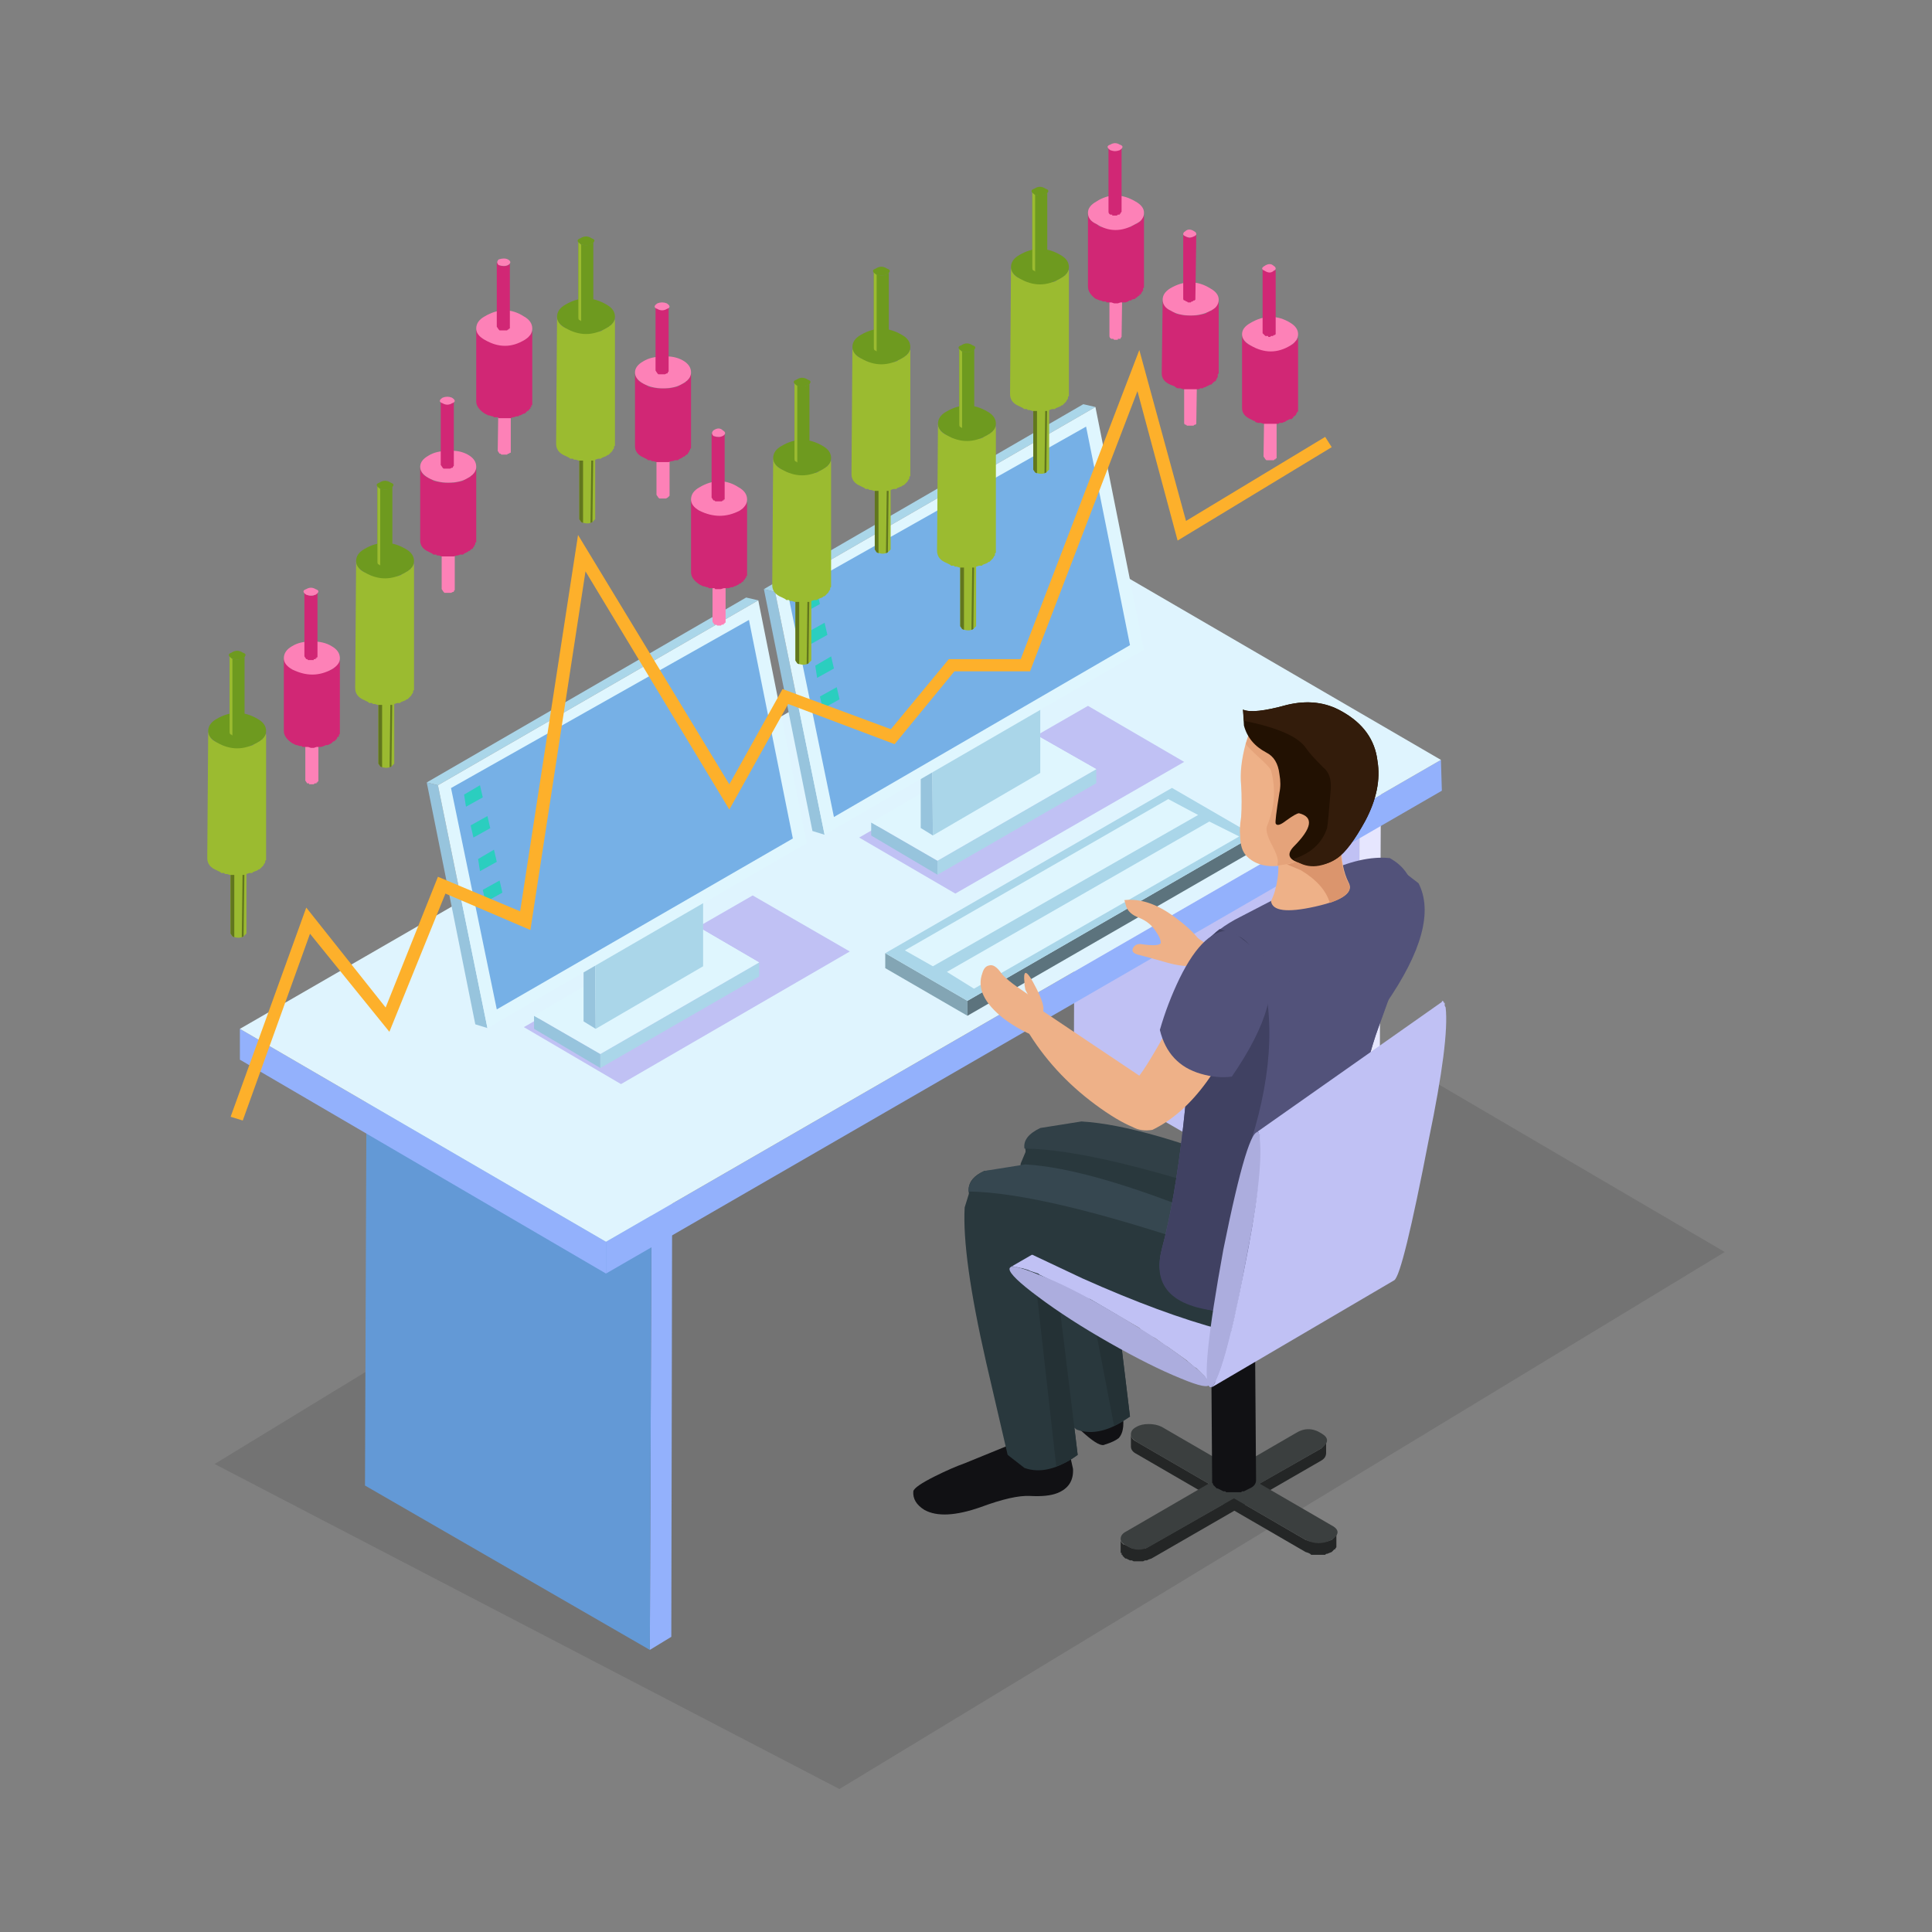 
<svg xmlns="http://www.w3.org/2000/svg" version="1.1" xmlns:xlink="http://www.w3.org/1999/xlink" preserveAspectRatio="none" x="0px" y="0px" width="1024px" height="1024px" viewBox="0 0 1024 1024">
<rect x="0" y="0" width="1024" height="1024" fill="#808080" stroke="none"/>
<defs>
<g id="Layer0_0_MEMBER_0_FILL">
<path fill="#000000" fill-opacity="0.098" stroke="none" d="
M 80.85 18.6
L 49.1 0 0 29.95 33.45 47.35 80.85 18.6 Z"/>
</g>

<g id="Layer0_0_MEMBER_1_MEMBER_0_MEMBER_0_FILL">
<path fill="#E6E6FE" stroke="none" d="
M 15.25 35.7
L 16.35 35 16.45 8.8 15.3 9.45 15.25 35.7 Z"/>
</g>

<g id="Layer0_0_MEMBER_1_MEMBER_1_MEMBER_0_FILL">
<path fill="#AEB6BC" stroke="none" d="
M 15.3 9.45
L 16.45 8.8 1.2 0 0.1 0.7 15.3 9.45 Z"/>
</g>

<g id="Layer0_0_MEMBER_1_MEMBER_2_MEMBER_0_FILL">
<path fill="#C0C1F4" stroke="none" d="
M 0.1 0.7
L 0 26.9 15.25 35.7 15.3 9.45 0.1 0.7 Z"/>
</g>

<g id="Layer0_0_MEMBER_2_MEMBER_0_MEMBER_0_FILL">
<path fill="#93B1FC" stroke="none" d="
M 15.25 35.7
L 16.4 35 16.45 8.8 15.35 9.45 15.25 35.7 Z"/>
</g>

<g id="Layer0_0_MEMBER_2_MEMBER_1_MEMBER_0_FILL">
<path fill="#AEB6BC" stroke="none" d="
M 15.35 9.45
L 16.45 8.8 1.25 0 0.1 0.7 15.35 9.45 Z"/>
</g>

<g id="Layer0_0_MEMBER_2_MEMBER_2_MEMBER_0_FILL">
<path fill="#6399D6" stroke="none" d="
M 0.1 0.7
L 0 26.9 15.25 35.7 15.35 9.45 0.1 0.7 Z"/>
</g>

<g id="Layer0_0_MEMBER_3_MEMBER_0_MEMBER_0_FILL">
<path fill="#93B1FC" stroke="none" d="
M 0 25.8
L 0 27.45 19.6 38.9 19.6 37.2 0 25.8 Z"/>
</g>

<g id="Layer0_0_MEMBER_3_MEMBER_1_MEMBER_0_FILL">
<path fill="#93B1FC" stroke="none" d="
M 64.35 13.05
L 64.3 11.4 19.6 37.2 19.6 38.9 64.35 13.05 Z"/>
</g>

<g id="Layer0_0_MEMBER_3_MEMBER_2_MEMBER_0_FILL">
<path fill="#DFF4FE" stroke="none" d="
M 64.3 11.4
L 44.7 0 0 25.8 19.6 37.2 64.3 11.4 Z"/>
</g>

<g id="Layer0_0_MEMBER_4_MEMBER_0_FILL">
<path fill="#C0C1F4" stroke="none" d="
M 214.25 410.3
L 209.1 407.3 196.85 414.35 202 417.35 214.25 410.3 Z"/>
</g>

<g id="Layer0_0_MEMBER_5_MEMBER_0_MEMBER_0_FILL">
<path fill="#97C4DD" stroke="none" d="
M 0 4.9
L 0 5.6 3.55 7.7 3.55 6.95 0 4.9 Z"/>
</g>

<g id="Layer0_0_MEMBER_5_MEMBER_1_MEMBER_0_FILL">
<path fill="#AAD6E9" stroke="none" d="
M 3.55 6.95
L 3.55 7.7 12.05 2.8 12.05 2.05 3.55 6.95 Z"/>
</g>

<g id="Layer0_0_MEMBER_5_MEMBER_2_MEMBER_0_FILL">
<path fill="#DFF6FE" stroke="none" d="
M 0 4.9
L 3.55 6.95 12.05 2.05 8.45 0 0 4.9 Z"/>
</g>

<g id="Layer0_0_MEMBER_5_MEMBER_3_MEMBER_0_FILL">
<path fill="#DFF6FE" stroke="none" d="
M 0 4.9
L 12.05 2.05 8.45 0 0 4.9 Z"/>
</g>

<g id="Layer0_0_MEMBER_6_MEMBER_0_MEMBER_0_FILL">
<path fill="#97C4DD" stroke="none" d="
M 0 9.95
L 0.65 10.35 0.6 3.7 0 3.35 0 9.95 Z"/>
</g>

<g id="Layer0_0_MEMBER_6_MEMBER_1_MEMBER_0_FILL">
<path fill="#C0C5D0" stroke="none" d="
M 0 3.35
L 0.6 3.7 6.4 0.4 5.75 0 0 3.35 Z"/>
</g>

<g id="Layer0_0_MEMBER_6_MEMBER_2_MEMBER_0_FILL">
<path fill="#AAD6E9" stroke="none" d="
M 6.4 7
L 6.4 0.4 0.6 3.7 0.65 10.35 6.4 7 Z"/>
</g>

<g id="Layer0_0_MEMBER_7_FILL">
<path fill="#97C4DD" stroke="none" d="
M 195 414.2
L 192.35 401.2 191.75 401.05 194.35 414 195 414.2 Z"/>
</g>

<g id="Layer0_0_MEMBER_8_FILL">
<path fill="#AAD6E9" stroke="none" d="
M 209.5 391.3
L 208.85 391.15 191.75 401.05 192.35 401.2 209.5 391.3 Z"/>
</g>

<g id="Layer0_0_MEMBER_9_FILL">
<path fill="#DFF6FE" stroke="none" d="
M 192.35 401.2
L 195 414.2 212.1 404.3 209.5 391.3 192.35 401.2 Z"/>
</g>

<g id="Layer0_0_MEMBER_10_FILL">
<path fill="#76B0E6" stroke="none" d="
M 193.05 401.35
L 195.5 413.25 211.35 404.05 209 392.35 193.05 401.35 Z"/>
</g>

<g id="Layer0_0_MEMBER_11_FILL">
<path fill="#2BCEBF" stroke="none" d="
M 194.6 401.2
L 193.75 401.7 193.85 402.35 194.75 401.85 194.6 401.2 Z"/>
</g>

<g id="Layer0_0_MEMBER_12_FILL">
<path fill="#2BCEBF" stroke="none" d="
M 195 402.85
L 194.1 403.35 194.25 404 195.15 403.5 195 402.85 Z"/>
</g>

<g id="Layer0_0_MEMBER_13_FILL">
<path fill="#2BCEBF" stroke="none" d="
M 195.35 404.65
L 194.5 405.15 194.6 405.8 195.5 405.3 195.35 404.65 Z"/>
</g>

<g id="Layer0_0_MEMBER_14_FILL">
<path fill="#2BCEBF" stroke="none" d="
M 195.65 406.3
L 194.75 406.8 194.9 407.45 195.8 406.95 195.65 406.3 Z"/>
</g>

<g id="Layer0_0_MEMBER_15_MEMBER_0_FILL">
<path fill="#C0C1F4" stroke="none" d="
M 191.15 417.45
L 178.9 424.5 184.1 427.55 196.35 420.45 191.15 417.45 Z"/>
</g>

<g id="Layer0_0_MEMBER_16_MEMBER_0_MEMBER_0_FILL">
<path fill="#97C4DD" stroke="none" d="
M 0 4.95
L 0 5.65 3.55 7.75 3.55 7 0 4.95 Z"/>
</g>

<g id="Layer0_0_MEMBER_16_MEMBER_1_MEMBER_0_FILL">
<path fill="#AAD6E9" stroke="none" d="
M 3.55 7
L 3.55 7.75 12.05 2.85 12.05 2.1 3.55 7 Z"/>
</g>

<g id="Layer0_0_MEMBER_16_MEMBER_2_MEMBER_0_FILL">
<path fill="#DFF6FE" stroke="none" d="
M 0 4.95
L 3.55 7 12.05 2.1 8.45 0 0 4.95 Z"/>
</g>

<g id="Layer0_0_MEMBER_16_MEMBER_3_MEMBER_0_FILL">
<path fill="#DFF6FE" stroke="none" d="
M 0 4.95
L 12.05 2.1 8.45 0 0 4.95 Z"/>
</g>

<g id="Layer0_0_MEMBER_17_MEMBER_0_MEMBER_0_FILL">
<path fill="#97C4DD" stroke="none" d="
M 0 9.95
L 0.65 10.35 0.6 3.7 0 3.35 0 9.95 Z"/>
</g>

<g id="Layer0_0_MEMBER_17_MEMBER_1_MEMBER_0_FILL">
<path fill="#C0C5D0" stroke="none" d="
M 0 3.35
L 0.6 3.7 6.4 0.4 5.75 0 0 3.35 Z"/>
</g>

<g id="Layer0_0_MEMBER_17_MEMBER_2_MEMBER_0_FILL">
<path fill="#AAD6E9" stroke="none" d="
M 6.4 7
L 6.4 0.4 0.6 3.7 0.65 10.35 6.4 7 Z"/>
</g>

<g id="Layer0_0_MEMBER_18_FILL">
<path fill="#97C4DD" stroke="none" d="
M 176.95 424.55
L 174.3 411.55 173.7 411.4 176.3 424.35 176.95 424.55 Z"/>
</g>

<g id="Layer0_0_MEMBER_19_FILL">
<path fill="#AAD6E9" stroke="none" d="
M 174.3 411.55
L 191.45 401.65 190.8 401.5 173.7 411.4 174.3 411.55 Z"/>
</g>

<g id="Layer0_0_MEMBER_20_FILL">
<path fill="#DFF6FE" stroke="none" d="
M 191.45 401.65
L 174.3 411.55 176.95 424.55 194.05 414.65 191.45 401.65 Z"/>
</g>

<g id="Layer0_0_MEMBER_21_FILL">
<path fill="#76B0E6" stroke="none" d="
M 190.95 402.7
L 175 411.7 177.45 423.55 193.3 414.4 190.95 402.7 Z"/>
</g>

<g id="Layer0_0_MEMBER_22_FILL">
<path fill="#2BCEBF" stroke="none" d="
M 176.55 411.55
L 175.7 412.05 175.8 412.7 176.7 412.2 176.55 411.55 Z"/>
</g>

<g id="Layer0_0_MEMBER_23_FILL">
<path fill="#2BCEBF" stroke="none" d="
M 176.95 413.2
L 176.05 413.7 176.2 414.35 177.1 413.85 176.95 413.2 Z"/>
</g>

<g id="Layer0_0_MEMBER_24_FILL">
<path fill="#2BCEBF" stroke="none" d="
M 177.3 415
L 176.45 415.5 176.55 416.15 177.45 415.65 177.3 415 Z"/>
</g>

<g id="Layer0_0_MEMBER_25_FILL">
<path fill="#2BCEBF" stroke="none" d="
M 177.6 416.65
L 176.7 417.15 176.85 417.8 177.75 417.3 177.6 416.65 Z"/>
</g>

<g id="Layer0_0_MEMBER_26_MEMBER_0_MEMBER_0_FILL">
<path fill="#83A5B4" stroke="none" d="
M 0 8.85
L 0 9.65 4.4 12.2 4.4 11.4 0 8.85 Z"/>
</g>

<g id="Layer0_0_MEMBER_26_MEMBER_1_MEMBER_0_FILL">
<path fill="#5C737D" stroke="none" d="
M 4.4 11.4
L 4.4 12.2 19.75 3.35 19.75 2.55 4.4 11.4 Z"/>
</g>

<g id="Layer0_0_MEMBER_26_MEMBER_2_MEMBER_0_FILL">
<path fill="#AAD6E9" stroke="none" d="
M 0 8.85
L 4.4 11.4 19.75 2.55 15.35 0 0 8.85 Z"/>
</g>

<g id="Layer0_0_MEMBER_26_MEMBER_3_MEMBER_0_FILL">
<path fill="#DFF6FE" stroke="none" d="
M 1.05 8.7
L 2.55 9.55 16.75 1.45 15.15 0.6 1.05 8.7 Z"/>
</g>

<g id="Layer0_0_MEMBER_26_MEMBER_4_MEMBER_0_FILL">
<path fill="#DFF6FE" stroke="none" d="
M 3.3 9.85
L 4.75 10.75 18.95 2.6 17.35 1.8 3.3 9.85 Z"/>
</g>

<g id="Layer0_0_MEMBER_27_MEMBER_0_FILL">
<path fill="#EEB188" stroke="none" d="
M 225.75 416.75
L 224.9 416.3
Q 224.1 416.1 222.85 418.5 220.8 422.25 220.1 423.2
L 215 419.75
Q 214.15 420.15 214.05 420.45 214 420.65 214.1 420.7 215.5 423.05 217.75 424.75 218.9 425.6 219.75 425.95 220.2 426.2 220.8 426.15 224 424.55 226 418.95 226.55 417.5 225.75 416.75 Z"/>
</g>

<g id="Layer0_0_MEMBER_27_MEMBER_1_FILL">
<path fill="#52527A" stroke="none" d="
M 225.05 415.45
Q 223.6 415.25 222.25 418 221.6 419.35 221.2 420.75 221.65 422.6 223.4 423.1 224.25 423.35 225.05 423.25 227.95 419.05 226.8 416.8
L 225.05 415.45 Z"/>
</g>

<g id="Layer0_0_MEMBER_27_MEMBER_2_FILL">
<path fill="#EEB188" stroke="none" d="
M 211.5 420.3
Q 211.4 420.55 211.9 420.65 212.3 420.75 213.35 421.05 214.25 421.3 214.75 421.2 215.6 420.35 215 419.75 214.55 419.2 213.8 418.65 212.35 417.55 211.05 417.7
L 211.15 418.05
Q 211.3 418.45 211.85 418.65 212.45 418.9 212.75 419.4 213 419.75 213 420 212.9 420.2 211.9 420.05 211.6 420.05 211.5 420.3 Z"/>
</g>

<g id="Layer0_0_MEMBER_27_MEMBER_3_FILL">
<path fill="#242626" stroke="none" d="
M 221.85 447.3
L 221.85 446.65
Q 221.846 446.804 221.6 447.05
L 212.2 452.4 212.15 452.4 211.8 452.45 211.45 452.4 211.05 452.2 211 452.2 210.9 452.1 210.85 452 210.85 452.65 210.9 452.65 210.9 452.75 210.95 452.75 210.95 452.8 211.1 452.95 211.15 452.95 211.35 453.05 211.45 453.05 211.55 453.1 212.05 453.1 212.15 453.05 212.25 453.05 212.35 453 212.5 452.95 221.6 447.7
Q 221.85 447.55 221.85 447.3 Z"/>
</g>

<g id="Layer0_0_MEMBER_27_MEMBER_4_FILL">
<path fill="#242626" stroke="none" d="
M 222.35 452.4
L 222.4 452.35 222.4 451.65 222.35 451.75 222.15 451.95 221.85 452.05 221.8 452.05 221.45 452.1 221.1 452.05 221.05 452.05 220.75 451.95 211.7 446.7
Q 211.405 446.552 211.4 446.3
L 211.4 446.95
Q 211.4 447.2 211.7 447.35
L 220.75 452.6 220.9 452.65 221 452.7 221.05 452.75 221.8 452.75 221.85 452.7 221.9 452.7 222.15 452.6 222.3 452.45 222.35 452.45 222.35 452.4 Z"/>
</g>

<g id="Layer0_0_MEMBER_27_MEMBER_5_MEMBER_0_FILL">
<path fill="#3B3F3F" stroke="none" d="
M 222.1 451.15
L 213.05 445.9
Q 212.75 445.75 212.35 445.75 211.95 445.75 211.7 445.9 211.4 446.05 211.4 446.3 211.4 446.5 211.7 446.7
L 220.75 451.95
Q 221.45 452.3 222.15 451.95 222.8 451.5 222.1 451.15 Z"/>
</g>

<g id="Layer0_0_MEMBER_27_MEMBER_6_FILL">
<path fill="#111114" stroke="none" d="
M 209.2 442.9
Q 207.8 442.2 206.55 442.45
L 206.05 442.75
Q 205.55 443.1 205.8 443.45 206 443.8 206.95 444.45 207.9 445.15 208 445.3 208.25 445.7 208.95 446.3 209.75 447 210 446.85 210.5 446.7 210.75 446.5 211.15 446.05 210.9 444.95 210.6 443.7 209.2 442.9 Z"/>
</g>

<g id="Layer0_0_MEMBER_27_MEMBER_7_FILL">
<path fill="#29383D" stroke="none" d="
M 210.1 435.05
L 206.15 430.25 205.5 431.8
Q 205.15 434.55 206.5 440.4
L 207.6 445.35 208.5 446.05
Q 209.75 446.5 211.35 445.35
L 210.1 435.05 Z"/>
</g>

<g id="Layer0_0_MEMBER_27_MEMBER_8_FILL">
<path fill="#111114" stroke="none" d="
M 200.9 448.55
Q 199.8 449.1 199.75 449.35 199.7 449.95 200.35 450.35 201.35 450.9 203.35 450.2 205.1 449.55 206 449.6 206.95 449.65 207.45 449.45 208.35 449.1 208.3 448.15
L 208.1 447.25 208.2 446.75 204.95 446.85 202.5 447.85
Q 201.8 448.1 200.9 448.55 Z"/>
</g>

<g id="Layer0_0_MEMBER_27_MEMBER_9_FILL">
<path fill="#29383D" stroke="none" d="
M 207.3 437.1
L 202.95 432.7 202.5 434.15
Q 202.35 436.75 203.65 442.45
L 204.8 447.4 205.7 448.1
Q 206.95 448.55 208.55 447.4
L 207.3 437.1 Z"/>
</g>

<g id="Layer0_0_MEMBER_27_MEMBER_10_FILL">
<path fill="#243135" stroke="none" d="
M 207.5 438.8
L 206.3 438.2 207.4 448
Q 207.95 447.85 208.55 447.4
L 207.5 438.8 Z"/>
</g>

<g id="Layer0_0_MEMBER_27_MEMBER_11_FILL">
<path fill="#243135" stroke="none" d="
M 211.35 445.35
L 210.8 440.8 209.25 439.35 210.5 445.85 211.35 445.35 Z"/>
</g>

<g id="Layer0_0_MEMBER_27_MEMBER_12_MEMBER_0_FILL">
<path fill="#3B3F3F" stroke="none" d="
M 220.2 446.25
L 211.15 451.5
Q 210.85 451.65 210.85 451.9 210.85 452.1 211.15 452.25 211.8 452.7 212.5 452.25
L 221.6 447.05
Q 222.2 446.6 221.6 446.25 220.9 445.8 220.2 446.25 Z"/>
</g>

<g id="Layer0_0_MEMBER_27_MEMBER_13_MEMBER_0_FILL">
<path fill="#111114" stroke="none" d="
M 215.75 442.1
L 215.7 442 215.75 448.9 215.8 448.95 215.8 449 216 449.2 216.05 449.2 216.35 449.35 216.45 449.35 216.5 449.4 217.3 449.4 217.35 449.35 217.45 449.35 217.75 449.2
Q 218.1 449.05 218.1 448.75
L 218.05 442
Q 218.05 441.7 217.75 441.55 216.9 441.05 216.05 441.5 215.7 441.8 215.75 442.1 Z"/>
</g>

<g id="Layer0_0_MEMBER_27_MEMBER_14_FILL">
<path fill="#C0C1F4" stroke="none" d="
M 215.15 431.55
L 214.9 431.55 214.9 431.6 204.95 437.35 205.05 437.35 205.05 437.3 205.2 437.35 205.3 437.35 205.5 437.4 205.55 437.4 205.9 437.5 206 437.55 206.45 437.7 206.5 437.75 209.15 439.05 209.2 439.05 211.85 440.6 211.95 440.7 212.5 441.05 212.7 441.15 213.25 441.55 213.35 441.6 214.4 442.35 214.45 442.4 214.8 442.7 214.9 442.75 215.35 443.2 215.55 443.5 215.6 443.6 215.55 443.7 225.45 437.95 225.5 437.85 225.5 437.75 225.45 437.75 225.45 437.7 225.4 437.65 225.4 437.6 224.8 437 224.7 436.95 224.4 436.7 224.3 436.6 223.25 435.85 223.15 435.8 222.6 435.4 222.4 435.3 221.85 434.95 221.75 434.85 221.1 434.45 216.4 431.95 216.35 431.95 215.9 431.8 215.8 431.75 215.45 431.65 215.4 431.65 215.2 431.6 215.15 431.55 Z"/>
</g>

<g id="Layer0_0_MEMBER_27_MEMBER_15_MEMBER_0_FILL">
<path fill="#ACADDE" stroke="none" d="
M 214.05 442.1
Q 212.5 440.95 210.25 439.65 208.05 438.35 206.45 437.75 204.9 437.1 204.9 437.45 204.9 437.8 206.45 438.95 208.05 440.15 210.25 441.4 212.45 442.65 214.05 443.3 215.6 443.95 215.6 443.6 215.6 443.25 214.05 442.1 Z"/>
</g>

<g id="Layer0_0_MEMBER_27_MEMBER_16_FILL">
<path fill="#29383D" stroke="none" d="
M 224.55 435.35
Q 214.7 430.6 209.55 429.9
L 206.35 430.15
Q 204.75 430.85 207.4 433.45 208.7 434.7 210.35 435.85
L 212.75 436.75
Q 215.85 437.8 219.05 438.65 222.25 439.55 223.75 437.55
L 224.55 435.35 Z"/>
</g>

<g id="Layer0_0_MEMBER_27_MEMBER_17_FILL">
<path fill="#29383D" stroke="none" d="
M 224.55 435.35
Q 214.7 430.6 209.55 429.9
L 206.35 430.15
Q 204.75 430.85 207.4 433.45 208.7 434.7 210.35 435.85
L 212.75 436.75
Q 215.85 437.8 219.05 438.65 222.25 439.55 223.75 437.55
L 224.55 435.35 Z"/>
</g>

<g id="Layer0_0_MEMBER_27_MEMBER_18_FILL">
<path fill="#29383D" stroke="none" d="
M 221.75 437.4
Q 211.9 432.65 206.75 431.95
L 203.55 432.2
Q 201.95 432.9 203.4 434.65 204.15 435.55 205.2 436.25
L 208.8 437.95
Q 213.05 439.85 216.25 440.7 219.45 441.6 220.95 439.6
L 221.75 437.4 Z"/>
</g>

<g id="Layer0_0_MEMBER_27_MEMBER_19_FILL">
<path fill="#364750" stroke="none" d="
M 205.75 431.85
L 203.55 432.2
Q 202.7 432.6 202.7 433.3 206.75 433.35 215.7 436.4
L 215.8 434.75
Q 209.25 432.05 205.75 431.85 Z"/>
</g>

<g id="Layer0_0_MEMBER_27_MEMBER_20_FILL">
<path fill="#314047" stroke="none" d="
M 208.75 429.55
L 206.55 429.9
Q 205.6 430.35 205.7 431 209.75 431.05 218.7 434.15
L 218.75 432.45
Q 212.2 429.75 208.75 429.55 Z"/>
</g>

<g id="Layer0_0_MEMBER_27_MEMBER_21_FILL">
<path fill="#52527A" stroke="none" d="
M 226.2 416.5
L 225.25 415.45
Q 223.75 415.3 221.75 416.25 219.1 417.65 217.25 418.6 214.85 419.8 214.4 421.95 214.3 422.55 214.45 424.95 214.6 426.25 214.2 429.8 213.75 433.8 213.05 436.4 212.45 438.8 215.1 439.5 216.4 439.9 217.85 439.75 222.3 438.7 223.9 436.7
L 224.65 434.95
Q 224.5 434.3 224.2 431.55 223.95 429 223.9 427.85 223.85 426.9 224.5 424.95 224.75 424.15 226.15 420.35 226.95 418 226.2 416.5 Z"/>
</g>

<g id="Layer0_0_MEMBER_27_MEMBER_22_FILL">
<path fill="#404162" stroke="none" d="
M 217.3 419.7
Q 217.1 419.6 216.15 419.25 214.6 420.45 214.35 422.35 214.3 422.8 214.45 424.95 214.6 426.25 214.2 429.8 213.75 433.8 213.05 436.4 212.25 439.5 216.6 439.75 216.8 439.2 216.8 436.3 216.85 433.4 217.6 431.3 219.6 425.5 218.3 421.2 218 420.15 217.3 419.7 Z"/>
</g>

<g id="Layer0_0_MEMBER_27_MEMBER_23_FILL">
<path fill="#52527A" stroke="none" d="
M 226.15 420.35
Q 227.4 416.6 225.25 415.45 225.05 416.45 221.7 417.55 218.5 418.6 218.55 419.15 218.6 419.65 219.55 421.35 220.4 422.9 220.45 424.3 220.5 426.1 220.25 428.5 220 430.8 219.65 432.2 219.35 433.35 219.4 435.7 219.4 437.9 219.65 439.25 222.95 438.15 224.1 436.45
L 224.65 434.95
Q 224.5 434.3 224.2 431.55 223.95 429 223.9 427.85 223.85 426.95 224.5 424.95 225.5 422.2 226.15 420.35 Z"/>
</g>

<g id="Layer0_0_MEMBER_27_MEMBER_24_MEMBER_0_FILL">
<path fill="#EEB188" stroke="none" d="
M 222.7 413.55
Q 221.6 413.4 220.5 413.35 218.4 413.3 218.75 413.95 219.45 415.2 219.25 416.55 219.15 417.25 218.9 417.75 219 418.55 221.25 418.05 223.5 417.55 223.05 416.75 222.65 415.95 222.65 414.7
L 222.7 413.55 Z"/>
</g>

<g id="Layer0_0_MEMBER_27_MEMBER_24_MEMBER_1_FILL">
<path fill="#DB956D" stroke="none" d="
M 222.05 417.85
Q 223.35 417.4 223.05 416.8 222.5 415.8 222.65 413.95
L 219.2 415.55
Q 219.3 415.6 220.5 416.1 221.75 416.85 222.05 417.85 Z"/>
</g>

<g id="Layer0_0_MEMBER_27_MEMBER_24_MEMBER_2_FILL">
<path fill="#EEB188" stroke="none" d="
M 222.9 413.6
Q 223.95 412 223.45 410.5 222.9 408.7 221.45 407.95 219.75 407.05 217.9 408.25
L 217.55 409.3
Q 217.2 410.6 217.3 411.55 217.35 412.45 217.3 413.25 217.2 413.9 217.25 414.25 217.25 415 217.6 415.35 218.55 416.3 220.55 415.55 222 415.05 222.9 413.6 Z"/>
</g>

<g id="Layer0_0_MEMBER_27_MEMBER_24_MEMBER_3_FILL">
<path fill="#E5A37A" stroke="none" d="
M 219.85 407.55
Q 218.85 407.65 217.9 408.25
L 217.55 409.35
Q 217.7 409.55 218.3 410.1 218.8 410.55 218.9 410.75 219.3 412.25 218.7 413.7 218.55 414 218.95 414.75 219.35 415.5 219.25 415.75
L 219.25 415.85
Q 220.05 415.75 220.55 415.55 221.4 415.3 222.2 414.55 223 413.75 223.35 412.8 222.95 411.65 221.95 409.95 221.05 408.5 221.05 408.4 221.05 408.3 219.85 407.55 Z"/>
</g>

<g id="Layer0_0_MEMBER_27_MEMBER_24_MEMBER_4_FILL">
<path fill="#221102" stroke="none" d="
M 223.95 413.45
Q 224.85 411.75 224.6 410.25 224.4 408.55 222.7 407.6 221.4 406.85 219.75 407.25 217.95 407.75 217.4 407.5
L 217.45 408.35
Q 217.7 409.3 218.65 409.8 219.25 410.1 219.35 410.95 219.45 411.5 219.35 411.95 219.1 413.5 219.15 413.6 219.25 413.8 219.7 413.45 220.25 413.05 220.4 413.05 221.6 413.35 220.1 414.85 219.5 415.5 220.6 415.75 221.7 416 222.45 415.45 223.1 415 223.95 413.45 Z"/>
</g>

<g id="Layer0_0_MEMBER_27_MEMBER_24_MEMBER_5_FILL">
<path fill="#331C0B" stroke="none" d="
M 223.95 413.45
Q 224.85 411.75 224.6 410.25 224.4 408.55 222.7 407.6 221.4 406.85 219.75 407.25 217.95 407.75 217.4 407.5
L 217.45 408.1
Q 220.2 408.65 220.8 409.6 221 409.9 221.7 410.6 222.15 410.95 222.1 411.75 221.95 413.65 221.9 413.85 221.5 415.05 220.1 415.5 221.1 416.3 222.45 415.45 223.1 415 223.95 413.45 Z"/>
</g>

<g id="Layer0_0_MEMBER_27_MEMBER_25_MEMBER_0_MEMBER_0_FILL">
<path fill="#ACADDE" stroke="none" d="
M 217.45 437.55
Q 218.8 430.7 218.25 430.15 217.7 429.7 216.35 436.4 215.1 443.25 215.6 443.75 215.85 444 216.4 442.2 216.95 440.35 217.45 437.55 Z"/>
</g>

<g id="Layer0_0_MEMBER_27_MEMBER_25_MEMBER_1_FILL">
<path fill="#C0C1F4" stroke="none" d="
M 217.45 437.55
Q 216.35 443.25 215.7 443.8
L 225.5 438.05
Q 225.95 437.75 227.35 430.5 228.45 425.2 228.25 423.45
L 228.2 423.35 228.2 423.2 228.15 423.2 228.15 423.15 228.1 423.1 228.05 423.1 228.05 423.15 218.1 430.15 218.2 430.1 218.25 430.15 218.25 430.2 218.3 430.25 218.3 430.5
Q 218.5 432.35 217.45 437.55 Z"/>
</g>

<g id="Layer0_0_MEMBER_27_MEMBER_26_MEMBER_0_FILL">
<path fill="#EEB188" stroke="none" d="
M 206.3 425
Q 207.05 425.45 206.7 423.65 206.65 423.25 205.75 422.65 204.7 421.95 204.45 421.6 204.1 421.1 203.8 421.2 203.55 421.25 203.45 421.6 203 422.8 204.6 424.05 205.4 424.65 206.3 425 Z"/>
</g>

<g id="Layer0_0_MEMBER_27_MEMBER_26_MEMBER_1_FILL">
<path fill="#EEB188" stroke="none" d="
M 217.5 420.65
L 216.65 420.2
Q 215.85 420 214.55 422.4 212.55 426.2 211.85 427.1
L 206.7 423.65
Q 205.85 424.05 205.75 424.35 205.7 424.55 205.8 424.6 207.2 426.95 209.5 428.65 210.65 429.5 211.5 429.85 211.95 430.1 212.55 430 215.75 428.45 217.75 422.85 218.25 421.4 217.5 420.65 Z"/>
</g>

<g id="Layer0_0_MEMBER_27_MEMBER_26_MEMBER_2_FILL">
<path fill="#52527A" stroke="none" d="
M 216.8 419.35
Q 215.35 419.15 214 421.9 213.35 423.25 212.95 424.65 213.4 426.5 215.15 427 216 427.25 216.8 427.15 219.7 422.95 218.55 420.7
L 216.8 419.35 Z"/>
</g>

<g id="Layer0_0_MEMBER_27_MEMBER_26_MEMBER_3_FILL">
<path fill="#EEB188" stroke="none" d="
M 205.75 422.5
Q 206.6 424.15 206.7 423.65 206.8 423.35 206.35 422.45 205.9 421.55 205.75 421.6 205.65 421.65 205.7 422.1 205.7 422.3 205.75 422.5 Z"/>
</g>

<g id="Layer0_0_MEMBER_28_MEMBER_0_MEMBER_0_MEMBER_0_FILL">
<path fill="#FD81B7" stroke="none" d="
M 167.9 407.9
L 167.8 407.75
Q 167.55 407.65 167.3 407.75
L 167.2 407.9 167.2 411.3 167.3 411.45 167.4 411.45 167.4 411.5 167.65 411.5 167.7 411.45 167.8 411.45 167.8 411.4 167.85 411.4 167.85 411.35 167.9 411.35 167.9 407.9 Z"/>
</g>

<g id="Layer0_0_MEMBER_28_MEMBER_0_MEMBER_1_MEMBER_0_FILL">
<path fill="#D12775" stroke="none" d="
M 166.5 405.35
Q 166.057 405.055 166.05 404.7
L 166.05 408.65
Q 166.05 409 166.5 409.3
L 166.7 409.4 166.75 409.4 166.9 409.45 167 409.45 167.05 409.5 167.35 409.5 167.5 409.55 167.65 409.55 167.8 409.5 168.05 409.5 168.2 409.45 168.3 409.4 168.4 409.4 168.6 409.3 168.7 409.2 168.75 409.2 168.9 409.05 168.9 409 168.95 408.95 169 408.95 169 408.85 169.05 408.8 169.05 404.9 169 404.95 169 405 168.95 405 168.95 405.05 168.8 405.2 168.75 405.2 168.75 405.25 168.7 405.3 168.4 405.45 168.35 405.45 168.15 405.5 168.1 405.5 167.9 405.55 167.85 405.55 167.6 405.6 167.55 405.6 167.3 405.55 167.25 405.55 167 405.5 166.95 405.5 166.75 405.45 166.5 405.35 Z"/>
</g>

<g id="Layer0_0_MEMBER_28_MEMBER_0_MEMBER_2_MEMBER_0_MEMBER_0_FILL">
<path fill="#FD81B7" stroke="none" d="
M 168.6 404.1
Q 168.2 403.85 167.55 403.85 166.9 403.85 166.5 404.1 166.05 404.35 166.05 404.75 166.05 405.1 166.5 405.35 167.6 405.9 168.6 405.35 169.05 405.1 169.05 404.75 169.05 404.35 168.6 404.1 Z"/>
</g>

<g id="Layer0_0_MEMBER_28_MEMBER_0_MEMBER_3_MEMBER_0_MEMBER_0_FILL">
<path fill="#D12775" stroke="none" d="
M 167.75 401.3
L 167.75 401.35 167.65 401.35 167.65 401.4 167.4 401.4 167.35 401.35 167.25 401.35 167.15 401.2 167.15 404.65 167.25 404.8 167.3 404.8 167.35 404.85 167.65 404.85 167.65 404.8 167.75 404.8 167.75 404.75 167.8 404.75 167.8 404.7 167.85 404.7 167.85 401.25 167.8 401.3 167.75 401.3 Z"/>
</g>

<g id="Layer0_0_MEMBER_28_MEMBER_0_MEMBER_3_MEMBER_1_MEMBER_0_MEMBER_0_FILL">
<path fill="#FD81B7" stroke="none" d="
M 167.75 401.05
Q 167.5 400.9 167.25 401.05 166.95 401.15 167.25 401.35 167.5 401.45 167.75 401.35 168.05 401.15 167.75 401.05 Z"/>
</g>

<g id="Layer0_0_MEMBER_28_MEMBER_1_MEMBER_0_MEMBER_0_FILL">
<path fill="#FD81B7" stroke="none" d="
M 175.2 397.7
L 175.1 397.55
Q 174.85 397.4 174.6 397.55
L 174.5 397.7 174.5 401.05 174.6 401.2 174.65 401.25 175 401.25 175.1 401.2 175.15 401.2 175.15 401.15 175.2 401.1 175.2 397.7 Z"/>
</g>

<g id="Layer0_0_MEMBER_28_MEMBER_1_MEMBER_1_MEMBER_0_FILL">
<path fill="#D12775" stroke="none" d="
M 173.8 395.1
Q 173.357 394.903 173.35 394.5
L 173.35 398.45
Q 173.35 398.85 173.8 399.05
L 174 399.15 174.05 399.2 174.2 399.2 174.25 399.25 174.35 399.25 174.5 399.3 175.15 399.3 175.3 399.25 175.35 399.25 175.5 399.2 175.65 399.2 175.7 399.15 175.9 399.05 175.95 399 176 399 176.1 398.9 176.15 398.9 176.2 398.8 176.25 398.75 176.25 398.7 176.3 398.65 176.3 398.55 176.35 398.55 176.35 394.6 176.3 394.65 176.3 394.75 176.25 394.8 176.25 394.85 176.2 394.85 176.15 394.95 176.1 394.95 176.05 395 176.05 395.05 176 395.05 175.7 395.2 175.65 395.25 175.45 395.3 175.4 395.3 175.2 395.35 174.55 395.35 174.3 395.3 174.25 395.3 174.05 395.25 174 395.2 173.8 395.1 Z"/>
</g>

<g id="Layer0_0_MEMBER_28_MEMBER_1_MEMBER_2_MEMBER_0_MEMBER_0_FILL">
<path fill="#FD81B7" stroke="none" d="
M 175.9 393.85
Q 175.45 393.6 174.85 393.65 174.2 393.65 173.8 393.9 173.35 394.15 173.35 394.5 173.35 394.85 173.8 395.1 174.25 395.35 174.85 395.35 175.5 395.35 175.9 395.1 176.35 394.85 176.35 394.5 176.35 394.1 175.9 393.85 Z"/>
</g>

<g id="Layer0_0_MEMBER_28_MEMBER_1_MEMBER_3_MEMBER_0_MEMBER_0_FILL">
<path fill="#D12775" stroke="none" d="
M 175.05 391.1
L 174.95 391.15 174.65 391.15 174.55 391.1 174.45 390.95 174.45 394.4 174.55 394.55 174.6 394.6 174.95 394.6 175.05 394.55 175.1 394.55 175.1 394.5 175.15 394.45 175.15 391.05 175.1 391.05 175.05 391.1 Z"/>
</g>

<g id="Layer0_0_MEMBER_28_MEMBER_1_MEMBER_3_MEMBER_1_MEMBER_0_MEMBER_0_FILL">
<path fill="#FD81B7" stroke="none" d="
M 175.05 390.8
Q 174.8 390.7 174.55 390.8 174.25 391 174.55 391.1 174.8 391.25 175.05 391.1 175.35 391 175.05 390.8 Z"/>
</g>

<g id="Layer0_0_MEMBER_28_MEMBER_2_MEMBER_0_MEMBER_0_FILL">
<path fill="#FD81B7" stroke="none" d="
M 178.2 390.25
Q 178.182 390.15 178.1 390.15 177.85 390 177.6 390.15
L 177.55 390.25 177.5 393.65 177.6 393.8 177.65 393.8 177.7 393.85 178 393.85 178.05 393.8 178.1 393.8 178.15 393.75 178.2 393.75 178.2 390.25 Z"/>
</g>

<g id="Layer0_0_MEMBER_28_MEMBER_2_MEMBER_1_MEMBER_0_FILL">
<path fill="#D12775" stroke="none" d="
M 179.25 387.45
L 179.2 387.45 179.15 387.5 179.15 387.55 179.1 387.6 179.05 387.6 178.95 387.7 178.7 387.8 178.65 387.8 178.45 387.9 178.4 387.9 178.2 387.95 177.55 387.95 177.35 387.9 177.3 387.9 176.8 387.7
Q 176.357 387.405 176.35 387.05
L 176.35 391
Q 176.35 391.35 176.8 391.65
L 177 391.75 177.05 391.75 177.2 391.8 177.25 391.8 177.3 391.85 177.5 391.85 177.55 391.9 178.2 391.9 178.3 391.85 178.35 391.85 178.5 391.8 178.6 391.8 178.65 391.75 178.7 391.75 178.9 391.65 178.95 391.65 179.1 391.5 179.15 391.5 179.2 391.4 179.25 391.4 179.25 391.3 179.3 391.3 179.3 391.2 179.35 391.2 179.35 387.25 179.3 387.3 179.3 387.35 179.25 387.45 Z"/>
</g>

<g id="Layer0_0_MEMBER_28_MEMBER_2_MEMBER_2_MEMBER_0_MEMBER_0_FILL">
<path fill="#FD81B7" stroke="none" d="
M 178.9 386.45
Q 177.9 385.8 176.8 386.45 176.35 386.7 176.35 387.1 176.35 387.45 176.8 387.7 177.9 388.35 178.95 387.7 179.35 387.45 179.35 387.1 179.35 386.7 178.9 386.45 Z"/>
</g>

<g id="Layer0_0_MEMBER_28_MEMBER_2_MEMBER_3_MEMBER_0_MEMBER_0_FILL">
<path fill="#D12775" stroke="none" d="
M 177.7 383.75
L 177.55 383.7 177.45 383.55 177.45 387 177.55 387.15 177.6 387.2 178 387.2 178.05 387.15 178.1 387.15 178.1 387.1 178.15 387.1 178.15 383.65 178.1 383.65 178.1 383.7 178.05 383.7 177.95 383.75 177.7 383.75 Z"/>
</g>

<g id="Layer0_0_MEMBER_28_MEMBER_2_MEMBER_3_MEMBER_1_MEMBER_0_MEMBER_0_FILL">
<path fill="#FD81B7" stroke="none" d="
M 178.05 383.4
Q 177.85 383.3 177.55 383.4 177.4 383.55 177.55 383.7 177.85 383.8 178.05 383.7 178.3 383.55 178.05 383.4 Z"/>
</g>

<g id="Layer0_0_MEMBER_28_MEMBER_3_MEMBER_0_MEMBER_0_FILL">
<path fill="#FD81B7" stroke="none" d="
M 186.7 392.65
L 186.6 392.5
Q 186.35 392.35 186.1 392.5
L 186 392.65 186 396 186.1 396.15 186.15 396.2 186.5 396.2 186.6 396.15 186.7 396.05 186.7 392.65 Z"/>
</g>

<g id="Layer0_0_MEMBER_28_MEMBER_3_MEMBER_1_MEMBER_0_FILL">
<path fill="#D12775" stroke="none" d="
M 187.85 389.55
L 187.8 389.6 187.8 389.7 187.75 389.75 187.75 389.8 187.7 389.8 187.65 389.9 187.6 389.9 187.55 389.95 187.55 390 187.5 390 187.2 390.15 187.15 390.2 186.95 390.25 186.9 390.25 186.7 390.3 186.05 390.3 185.8 390.25 185.75 390.25 185.55 390.2 185.5 390.15 185.3 390.05
Q 184.857 389.853 184.85 389.45
L 184.85 393.4
Q 184.85 393.8 185.3 394
L 185.5 394.1 185.55 394.15 185.7 394.15 185.75 394.2 185.85 394.2 186 394.25 186.65 394.25 186.8 394.2 186.85 394.2 187 394.15 187.15 394.15 187.2 394.1 187.4 394 187.45 393.95 187.5 393.95 187.6 393.85 187.65 393.85 187.7 393.75 187.75 393.7 187.75 393.65 187.8 393.6 187.8 393.55 187.85 393.5 187.85 389.55 Z"/>
</g>

<g id="Layer0_0_MEMBER_28_MEMBER_3_MEMBER_2_MEMBER_0_MEMBER_0_FILL">
<path fill="#FD81B7" stroke="none" d="
M 187.4 388.8
Q 186.95 388.55 186.35 388.6 185.7 388.6 185.3 388.85 184.85 389.1 184.85 389.45 184.85 389.8 185.3 390.05 185.75 390.3 186.35 390.3 187 390.3 187.4 390.05 187.85 389.8 187.85 389.45 187.85 389.05 187.4 388.8 Z"/>
</g>

<g id="Layer0_0_MEMBER_28_MEMBER_3_MEMBER_3_MEMBER_0_MEMBER_0_FILL">
<path fill="#D12775" stroke="none" d="
M 186.05 386.05
L 185.95 385.9 185.95 389.35 186.05 389.5 186.1 389.55 186.45 389.55 186.55 389.5 186.6 389.5 186.6 389.45 186.65 389.4 186.65 386 186.6 386 186.55 386.05 186.45 386.1 186.15 386.1 186.05 386.05 Z"/>
</g>

<g id="Layer0_0_MEMBER_28_MEMBER_3_MEMBER_3_MEMBER_1_MEMBER_0_MEMBER_0_FILL">
<path fill="#FD81B7" stroke="none" d="
M 186.55 385.75
Q 186.3 385.65 186.05 385.75 185.75 385.95 186.05 386.05 186.3 386.2 186.55 386.05 186.85 385.95 186.55 385.75 Z"/>
</g>

<g id="Layer0_0_MEMBER_28_MEMBER_4_MEMBER_0_MEMBER_0_FILL">
<path fill="#FD81B7" stroke="none" d="
M 189.7 399.4
Q 189.682 399.291 189.6 399.25 189.35 399.15 189.1 399.25
L 189 399.4 189 402.8 189.1 402.95 189.2 402.95 189.25 403 189.45 403 189.5 402.95 189.6 402.95 189.6 402.9 189.65 402.9 189.65 402.85 189.7 402.85 189.7 399.4 Z"/>
</g>

<g id="Layer0_0_MEMBER_28_MEMBER_4_MEMBER_1_MEMBER_0_FILL">
<path fill="#D12775" stroke="none" d="
M 190.6 396.75
L 190.55 396.75 190.45 396.85 190.2 396.95 190.15 396.95 189.95 397 189.9 397.05 189.65 397.05 189.4 397.1 189.35 397.1 189.1 397.05 188.85 397.05 188.8 397 188.55 396.95 188.3 396.85
Q 187.857 396.555 187.85 396.2
L 187.85 400.15
Q 187.85 400.5 188.3 400.8
L 188.5 400.9 188.55 400.9 188.7 400.95 188.75 400.95 188.8 401 189.1 401 189.15 401.05 189.45 401.05 189.6 401 189.85 401 190 400.95 190.1 400.95 190.15 400.9 190.2 400.9 190.4 400.8 190.45 400.75 190.5 400.75 190.6 400.65 190.65 400.65 190.65 400.6 190.75 400.5 190.75 400.45 190.8 400.45 190.8 400.35 190.85 400.35 190.85 396.4 190.8 396.45 190.8 396.5 190.65 396.65 190.65 396.7 190.6 396.75 Z"/>
</g>

<g id="Layer0_0_MEMBER_28_MEMBER_4_MEMBER_2_MEMBER_0_MEMBER_0_FILL">
<path fill="#FD81B7" stroke="none" d="
M 190.4 395.6
Q 189.4 394.95 188.3 395.6 187.85 395.85 187.85 396.25 187.85 396.6 188.3 396.85 189.4 397.4 190.45 396.85 190.85 396.6 190.85 396.25 190.85 395.85 190.4 395.6 Z"/>
</g>

<g id="Layer0_0_MEMBER_28_MEMBER_4_MEMBER_3_MEMBER_0_MEMBER_0_FILL">
<path fill="#D12775" stroke="none" d="
M 189.05 392.85
L 188.95 392.7 188.95 396.15 189.05 396.3 189.1 396.3 189.15 396.35 189.5 396.35 189.55 396.3 189.6 396.3 189.6 396.25 189.65 396.25 189.65 392.75 189.55 392.85 189.45 392.85 189.45 392.9 189.2 392.9 189.05 392.85 Z"/>
</g>

<g id="Layer0_0_MEMBER_28_MEMBER_4_MEMBER_3_MEMBER_1_MEMBER_0_MEMBER_0_FILL">
<path fill="#FD81B7" stroke="none" d="
M 189.55 392.55
Q 189.35 392.35 189.05 392.55 188.9 392.7 189.05 392.85 189.35 392.95 189.55 392.85 189.8 392.7 189.55 392.55 Z"/>
</g>

<g id="Layer0_0_MEMBER_28_MEMBER_5_MEMBER_0_FILL">
<path fill="#9BBA31" stroke="none" d="
M 0.85 4.1
L 0.85 0 0.7 0.15
Q 0.45 0.35 0.15 0.15
L 0 0 0 4.1 0.1 4.25
Q 0.45 4.4 0.7 4.25
L 0.85 4.1 Z"/>
</g>

<g id="Layer0_0_MEMBER_28_MEMBER_5_MEMBER_1_MEMBER_7_MEMBER_0_FILL">
<path fill="#61761E" stroke="none" d="
M 0.7 4.25
L 0.75 0.15 0.7 0.15 0.65 0.2 0.6 4.3 0.7 4.25 Z"/>
</g>

<g id="Layer0_0_MEMBER_28_MEMBER_5_MEMBER_1_MEMBER_17_MEMBER_0_FILL">
<path fill="#61761E" stroke="none" d="
M 0.2 4.3
L 0.2 0.2 0 0 0 4.1 0.1 4.25 0.2 4.3 Z"/>
</g>

<g id="Layer0_0_MEMBER_28_MEMBER_5_MEMBER_3_MEMBER_0_FILL">
<path fill="#61761E" stroke="none" d="
M 0.7 0.4
Q 1.05 0.25 0.7 0.05 0.45 -0.05 0.15 0.05 -0.2 0.25 0.15 0.4 0.45 0.6 0.7 0.4 Z"/>
</g>

<g id="Layer0_0_MEMBER_28_MEMBER_5_MEMBER_4_MEMBER_0_FILL">
<path fill="#9BBB30" stroke="none" d="
M 164.9 409.1
L 164.85 409.1 164.75 409.2 164.7 409.2 164.65 409.25 164.45 409.35 164.4 409.4 164.25 409.45 164.1 409.45 163.9 409.5 163.25 409.5 163 409.45 162.95 409.45 162.75 409.4 162.7 409.35 162.45 409.25
Q 162.007 409.053 162 408.6
L 161.95 415.45
Q 161.95 415.9 162.45 416.1
L 162.65 416.2 162.7 416.25 162.85 416.25 162.9 416.3 163 416.3 163.15 416.35 164 416.35 164.05 416.3 164.2 416.25 164.35 416.25 164.4 416.2 164.65 416.1 164.7 416.05 164.75 416.05 164.95 415.85 165 415.75 165.05 415.7 165.05 415.6 165.1 415.55 165.1 408.8 165.05 408.85 165.05 408.9 165 408.95 165 409 164.95 409 164.9 409.1 Z"/>
</g>

<g id="Layer0_0_MEMBER_28_MEMBER_5_MEMBER_5_MEMBER_0_MEMBER_0_FILL">
<path fill="#6E9A1F" stroke="none" d="
M 164.65 408
Q 163.55 407.35 162.45 408 162 408.25 162 408.65 162 409 162.45 409.25 163.55 409.9 164.65 409.25 165.1 409 165.1 408.65 165.1 408.25 164.65 408 Z"/>
</g>

<g id="Layer0_0_MEMBER_28_MEMBER_5_MEMBER_6_FILL">
<path fill="#6E9A1F" stroke="none" d="
M 0.7 4.25
L 0.8 4.1 0.8 0
Q 0.797 0.102 0.7 0.15 0.45 0.3 0.1 0.15
L 0 0 0 4.1
Q 0 4.25 0.1 4.25 0.4 4.45 0.7 4.25 Z"/>
</g>

<g id="Layer0_0_MEMBER_28_MEMBER_5_MEMBER_7_FILL">
<path fill="#9BBB30" stroke="none" d="
M 0.15 4.3
L 0.15 0.2 0.1 0.15 0 0 0 4.1
Q 0 4.25 0.1 4.25
L 0.15 4.3 Z"/>
</g>

<g id="Layer0_0_MEMBER_28_MEMBER_5_MEMBER_9_MEMBER_0_MEMBER_0_FILL">
<path fill="#6E9A1F" stroke="none" d="
M 163.85 404.45
Q 163.55 404.25 163.25 404.45 162.95 404.55 163.25 404.75 163.6 404.9 163.85 404.75 164.15 404.55 163.85 404.45 Z"/>
</g>

<g id="Layer0_0_MEMBER_28_MEMBER_6_MEMBER_0_FILL">
<path fill="#FDB02B" stroke="none" d="
M 222.15 393.45
L 221.8 392.9 214.35 397.4 211.85 388.25 205.5 404.8 201.65 404.8 198.55 408.55 192.75 406.4 189.9 411.5 181.8 398.15 178.7 418.3 174.3 416.45 171.5 423.45 167.25 418.1 163.2 429.3 163.85 429.5 167.45 419.5 171.7 424.75 174.7 417.35 179.25 419.3 182.2 400.1 189.9 412.85 193.05 407.2 198.75 409.35 201.95 405.45 206 405.45 211.75 390.45 213.9 398.45 222.15 393.45 Z"/>
</g>

<g id="Layer0_0_MEMBER_28_MEMBER_7_MEMBER_0_MEMBER_0_FILL">
<path fill="#FD81B7" stroke="none" d="
M 210.35 383.95
L 210.25 384.1 210.25 387.5
Q 210.25 387.6 210.35 387.65
L 210.45 387.65 210.5 387.7 210.7 387.7 210.7 387.65 210.85 387.65 210.85 387.6 210.9 387.55 210.95 384.1 210.85 383.95
Q 210.6 383.85 210.35 383.95 Z"/>
</g>

<g id="Layer0_0_MEMBER_28_MEMBER_7_MEMBER_1_MEMBER_0_FILL">
<path fill="#D12775" stroke="none" d="
M 209.55 381.5
Q 209.107 381.303 209.1 380.9
L 209.1 384.85
Q 209.1 385.2 209.5 385.5
L 209.75 385.6 209.8 385.6 209.9 385.65 210.05 385.65 210.1 385.7 210.35 385.7 210.5 385.75 210.7 385.75 210.85 385.7 211.1 385.7 211.25 385.65 211.3 385.6 211.4 385.6 211.45 385.55 211.65 385.5 211.65 385.45 211.7 385.45 211.8 385.35 211.85 385.35 211.85 385.3 211.95 385.25 211.95 385.2 212 385.15 212 385.1 212.05 385.1 212.05 384.95 212.1 384.9 212.1 381.05 212.05 381.1 212.05 381.15 212 381.15 212 381.2 211.95 381.25 211.95 381.3 211.85 381.4 211.8 381.4 211.7 381.5 211.65 381.5 211.45 381.6 211.4 381.65 210.9 381.75 210.85 381.75 210.6 381.8 210.35 381.75 210.3 381.75 210.05 381.7 210 381.7 209.8 381.65 209.75 381.65 209.55 381.5 Z"/>
</g>

<g id="Layer0_0_MEMBER_28_MEMBER_7_MEMBER_2_MEMBER_0_MEMBER_0_FILL">
<path fill="#FD81B7" stroke="none" d="
M 211.65 380.3
Q 210.55 379.65 209.55 380.3 209.1 380.55 209.1 380.9 209.1 381.3 209.55 381.5 210.55 382.15 211.65 381.5 212.1 381.3 212.1 380.9 212.1 380.55 211.65 380.3 Z"/>
</g>

<g id="Layer0_0_MEMBER_28_MEMBER_7_MEMBER_3_MEMBER_0_MEMBER_0_FILL">
<path fill="#D12775" stroke="none" d="
M 210.4 377.55
L 210.3 377.55 210.2 377.4 210.2 380.85
Q 210.2 380.95 210.3 381
L 210.4 381 210.4 381.05 210.65 381.05 210.7 381 210.8 381 210.8 380.95 210.85 380.95 210.85 380.9 210.9 380.85 210.9 377.4 210.85 377.45 210.85 377.5 210.8 377.5 210.8 377.55 210.65 377.55 210.55 377.6 210.4 377.55 Z"/>
</g>

<g id="Layer0_0_MEMBER_28_MEMBER_7_MEMBER_3_MEMBER_1_MEMBER_0_MEMBER_0_FILL">
<path fill="#FD81B7" stroke="none" d="
M 210.8 377.25
Q 210.55 377.1 210.3 377.25 210 377.35 210.3 377.55 210.55 377.65 210.8 377.55 211.1 377.35 210.8 377.25 Z"/>
</g>

<g id="Layer0_0_MEMBER_28_MEMBER_8_MEMBER_0_MEMBER_0_FILL">
<path fill="#FD81B7" stroke="none" d="
M 214.9 388.75
Q 214.95 388.7 214.85 388.6 214.55 388.4 214.35 388.6
L 214.25 388.75 214.25 392.15
Q 214.25 392.25 214.35 392.25
L 214.4 392.3 214.75 392.3 214.8 392.25 214.85 392.25 214.9 392.2 214.95 388.75 214.9 388.75 Z"/>
</g>

<g id="Layer0_0_MEMBER_28_MEMBER_8_MEMBER_1_MEMBER_0_FILL">
<path fill="#D12775" stroke="none" d="
M 216 385.85
L 215.95 385.9 215.95 385.95 215.9 386 215.85 386 215.7 386.15 215.65 386.15 215.45 386.25 215.4 386.3 214.9 386.4 214.3 386.4 214.05 386.35 214 386.35 213.8 386.3 213.75 386.25 213.55 386.15
Q 213.107 385.953 213.1 385.55
L 213.05 389.5
Q 213.05 389.9 213.5 390.1
L 213.75 390.2 213.8 390.25 213.9 390.3 214.05 390.3 214.2 390.35 215.05 390.35 215.1 390.3 215.25 390.3 215.3 390.25 215.35 390.25 215.65 390.1 215.7 390.1 215.85 389.95 215.95 389.9 215.95 389.85 216 389.8 216 389.75 216.05 389.7 216.05 389.55 216.1 389.5 216.1 385.65 216.05 385.7 216.05 385.75 216 385.8 216 385.85 Z"/>
</g>

<g id="Layer0_0_MEMBER_28_MEMBER_8_MEMBER_2_MEMBER_0_MEMBER_0_FILL">
<path fill="#FD81B7" stroke="none" d="
M 215.65 384.95
Q 214.6 384.3 213.5 384.95 213.1 385.2 213.1 385.55 213.1 385.95 213.55 386.15 213.95 386.4 214.6 386.4 215.2 386.4 215.65 386.15 216.1 385.95 216.1 385.55 216.1 385.2 215.65 384.95 Z"/>
</g>

<g id="Layer0_0_MEMBER_28_MEMBER_8_MEMBER_3_MEMBER_0_MEMBER_0_FILL">
<path fill="#D12775" stroke="none" d="
M 214.3 382.15
Q 214.203 382.15 214.2 382
L 214.2 385.5
Q 214.2 385.6 214.3 385.6
L 214.35 385.65 214.4 385.65 214.45 385.7 214.6 385.7 214.65 385.65 214.7 385.65 214.75 385.6 214.8 385.6 214.85 385.55 214.9 382.05 214.85 382.1 214.85 382.15 214.8 382.15 214.65 382.2 214.55 382.25 214.4 382.2 214.3 382.15 Z"/>
</g>

<g id="Layer0_0_MEMBER_28_MEMBER_8_MEMBER_3_MEMBER_1_MEMBER_0_MEMBER_0_FILL">
<path fill="#FD81B7" stroke="none" d="
M 214.8 381.9
Q 214.5 381.7 214.3 381.9 214.2 381.95 214.2 382.05 214.2 382.1 214.3 382.15 214.55 382.3 214.8 382.15 214.9 382.1 214.9 382.05 214.9 381.95 214.8 381.9 Z"/>
</g>

<g id="Layer0_0_MEMBER_28_MEMBER_9_MEMBER_0_MEMBER_0_FILL">
<path fill="#FD81B7" stroke="none" d="
M 218.65 390.45
Q 218.55 390.5 218.55 390.6
L 218.5 393.95 218.6 394.1 218.65 394.15 219.05 394.15 219.1 394.1 219.15 394.1 219.15 394.05 219.2 394.05 219.2 390.6
Q 219.2 390.5 219.1 390.45 218.9 390.25 218.65 390.45 Z"/>
</g>

<g id="Layer0_0_MEMBER_28_MEMBER_9_MEMBER_1_MEMBER_0_FILL">
<path fill="#D12775" stroke="none" d="
M 219.4 388.2
L 219.2 388.25 218.55 388.25 218.35 388.2 218.3 388.2 218.1 388.15 218.05 388.1 217.8 388
Q 217.357 387.803 217.35 387.4
L 217.35 391.35
Q 217.35 391.75 217.8 391.95
L 218 392.05 218.05 392.05 218.05 392.1 218.2 392.15 218.35 392.15 218.5 392.2 219.3 392.2 219.35 392.15 219.5 392.15 219.6 392.1 219.65 392.1 219.7 392.05 219.9 391.95 220 391.95 220.1 391.85 220.1 391.8 220.15 391.8 220.25 391.7 220.25 391.65 220.3 391.6 220.3 391.55 220.35 391.55 220.35 387.6 220.3 387.65 220.3 387.7 220.25 387.75 220.2 387.75 220.15 387.85 220.05 387.95 220 387.95 219.95 388 219.7 388.1 219.65 388.15 219.45 388.2 219.4 388.2 Z"/>
</g>

<g id="Layer0_0_MEMBER_28_MEMBER_9_MEMBER_2_MEMBER_0_MEMBER_0_FILL">
<path fill="#FD81B7" stroke="none" d="
M 219.95 386.8
Q 218.9 386.15 217.8 386.8 217.35 387.05 217.35 387.4 217.35 387.75 217.8 388 218.9 388.65 219.95 388 220.35 387.75 220.35 387.4 220.35 387.05 219.95 386.8 Z"/>
</g>

<g id="Layer0_0_MEMBER_28_MEMBER_9_MEMBER_3_MEMBER_0_MEMBER_0_FILL">
<path fill="#D12775" stroke="none" d="
M 218.55 384
L 218.45 383.85 218.45 387.35 218.6 387.5 218.75 387.5 218.75 387.55 218.85 387.55 218.9 387.5 219 387.5 219.05 387.45 219.1 387.45 219.15 387.4 219.15 383.95 219.1 384 219.05 384 218.95 384.05 218.7 384.05 218.55 384 Z"/>
</g>

<g id="Layer0_0_MEMBER_28_MEMBER_9_MEMBER_3_MEMBER_1_MEMBER_0_MEMBER_0_FILL">
<path fill="#FD81B7" stroke="none" d="
M 219.05 383.75
Q 218.85 383.55 218.55 383.75 218.3 383.9 218.55 384 218.85 384.2 219.05 384 219.15 383.95 219.15 383.9 219.15 383.8 219.05 383.75 Z"/>
</g>

<g id="Layer0_0_MEMBER_28_MEMBER_10_MEMBER_0_FILL">
<path fill="#9BBA31" stroke="none" d="
M 0.85 0
L 0.7 0.15
Q 0.45 0.35 0.15 0.15
L 0 0 0 4.1 0.1 4.25
Q 0.45 4.4 0.7 4.25
L 0.85 4.1 0.85 0 Z"/>
</g>

<g id="Layer0_0_MEMBER_28_MEMBER_10_MEMBER_1_MEMBER_7_MEMBER_0_FILL">
<path fill="#61761E" stroke="none" d="
M 0.7 4.25
L 0.75 0.15 0.7 0.15 0.65 0.2 0.6 4.3 0.7 4.25 Z"/>
</g>

<g id="Layer0_0_MEMBER_28_MEMBER_10_MEMBER_1_MEMBER_17_MEMBER_0_FILL">
<path fill="#61761E" stroke="none" d="
M 0.2 4.3
L 0.2 0.2 0 0 0 4.1 0.1 4.25 0.2 4.3 Z"/>
</g>

<g id="Layer0_0_MEMBER_28_MEMBER_10_MEMBER_2_MEMBER_0_FILL">
<path fill="#61761E" stroke="none" d="
M 0.7 0.05
Q 0.45 -0.05 0.15 0.05 -0.2 0.25 0.15 0.4 0.45 0.6 0.7 0.4 1.05 0.25 0.7 0.05 Z"/>
</g>

<g id="Layer0_0_MEMBER_28_MEMBER_10_MEMBER_3_MEMBER_0_FILL">
<path fill="#9BBB30" stroke="none" d="
M 164.9 409.1
L 164.85 409.1 164.75 409.2 164.7 409.2 164.65 409.25 164.45 409.35 164.4 409.4 164.25 409.45 164.1 409.45 163.9 409.5 163.25 409.5 163 409.45 162.95 409.45 162.75 409.4 162.7 409.35 162.45 409.25
Q 162.007 409.053 162 408.6
L 161.95 415.45
Q 161.95 415.9 162.45 416.1
L 162.65 416.2 162.7 416.25 162.85 416.25 162.9 416.3 163 416.3 163.15 416.35 164 416.35 164.05 416.3 164.2 416.25 164.35 416.25 164.4 416.2 164.65 416.1 164.7 416.05 164.75 416.05 164.95 415.85 165 415.75 165.05 415.7 165.05 415.6 165.1 415.55 165.1 408.8 165.05 408.85 165.05 408.9 165 408.95 165 409 164.95 409 164.9 409.1 Z"/>
</g>

<g id="Layer0_0_MEMBER_28_MEMBER_10_MEMBER_4_MEMBER_0_MEMBER_0_FILL">
<path fill="#6E9A1F" stroke="none" d="
M 164.65 408
Q 163.55 407.35 162.45 408 162 408.25 162 408.65 162 409 162.45 409.25 163.55 409.9 164.65 409.25 165.1 409 165.1 408.65 165.1 408.25 164.65 408 Z"/>
</g>

<g id="Layer0_0_MEMBER_28_MEMBER_10_MEMBER_5_FILL">
<path fill="#6E9A1F" stroke="none" d="
M 0.8 4.1
L 0.8 0
Q 0.797 0.102 0.7 0.15 0.45 0.3 0.1 0.15
L 0 0 0 4.1
Q 0 4.25 0.1 4.25 0.4 4.45 0.7 4.25
L 0.8 4.1 Z"/>
</g>

<g id="Layer0_0_MEMBER_28_MEMBER_10_MEMBER_6_FILL">
<path fill="#9BBB30" stroke="none" d="
M 0.15 0.2
L 0.1 0.15 0 0 0 4.1
Q 0 4.25 0.1 4.25
L 0.15 4.3 0.15 0.2 Z"/>
</g>

<g id="Layer0_0_MEMBER_28_MEMBER_10_MEMBER_7_MEMBER_0_MEMBER_0_FILL">
<path fill="#6E9A1F" stroke="none" d="
M 163.85 404.45
Q 163.55 404.25 163.25 404.45 162.95 404.55 163.25 404.75 163.6 404.9 163.85 404.75 164.15 404.55 163.85 404.45 Z"/>
</g>

<g id="Layer0_0_MEMBER_28_MEMBER_11_MEMBER_0_FILL">
<path fill="#9BBA31" stroke="none" d="
M 0.85 0
L 0.7 0.15
Q 0.45 0.35 0.15 0.15
L 0 0 0 4.1 0.1 4.25
Q 0.45 4.4 0.7 4.25
L 0.85 4.1 0.85 0 Z"/>
</g>

<g id="Layer0_0_MEMBER_28_MEMBER_11_MEMBER_1_MEMBER_7_MEMBER_0_FILL">
<path fill="#61761E" stroke="none" d="
M 0.7 4.25
L 0.75 0.15 0.7 0.15 0.65 0.2 0.6 4.3 0.7 4.25 Z"/>
</g>

<g id="Layer0_0_MEMBER_28_MEMBER_11_MEMBER_1_MEMBER_17_MEMBER_0_FILL">
<path fill="#61761E" stroke="none" d="
M 0.2 4.3
L 0.2 0.2 0 0 0 4.1 0.1 4.25 0.2 4.3 Z"/>
</g>

<g id="Layer0_0_MEMBER_28_MEMBER_11_MEMBER_2_MEMBER_0_FILL">
<path fill="#61761E" stroke="none" d="
M 0.7 0.05
Q 0.45 -0.05 0.15 0.05 -0.2 0.25 0.15 0.4 0.45 0.6 0.7 0.4 1.05 0.25 0.7 0.05 Z"/>
</g>

<g id="Layer0_0_MEMBER_28_MEMBER_11_MEMBER_3_MEMBER_0_FILL">
<path fill="#9BBB30" stroke="none" d="
M 164.9 409.1
L 164.85 409.1 164.75 409.2 164.7 409.2 164.65 409.25 164.45 409.35 164.4 409.4 164.25 409.45 164.1 409.45 163.9 409.5 163.25 409.5 163 409.45 162.95 409.45 162.75 409.4 162.7 409.35 162.45 409.25
Q 162.007 409.053 162 408.6
L 161.95 415.45
Q 161.95 415.9 162.45 416.1
L 162.65 416.2 162.7 416.25 162.85 416.25 162.9 416.3 163 416.3 163.15 416.35 164 416.35 164.05 416.3 164.2 416.25 164.35 416.25 164.4 416.2 164.65 416.1 164.7 416.05 164.75 416.05 164.95 415.85 165 415.75 165.05 415.7 165.05 415.6 165.1 415.55 165.1 408.8 165.05 408.85 165.05 408.9 165 408.95 165 409 164.95 409 164.9 409.1 Z"/>
</g>

<g id="Layer0_0_MEMBER_28_MEMBER_11_MEMBER_4_MEMBER_0_MEMBER_0_FILL">
<path fill="#6E9A1F" stroke="none" d="
M 164.65 408
Q 163.55 407.35 162.45 408 162 408.25 162 408.65 162 409 162.45 409.25 163.55 409.9 164.65 409.25 165.1 409 165.1 408.65 165.1 408.25 164.65 408 Z"/>
</g>

<g id="Layer0_0_MEMBER_28_MEMBER_11_MEMBER_5_FILL">
<path fill="#6E9A1F" stroke="none" d="
M 0.8 4.1
L 0.8 0
Q 0.797 0.102 0.7 0.15 0.45 0.3 0.1 0.15
L 0 0 0 4.1
Q 0 4.25 0.1 4.25 0.4 4.45 0.7 4.25
L 0.8 4.1 Z"/>
</g>

<g id="Layer0_0_MEMBER_28_MEMBER_11_MEMBER_6_FILL">
<path fill="#9BBB30" stroke="none" d="
M 0.15 0.2
L 0.1 0.15 0 0 0 4.1
Q 0 4.25 0.1 4.25
L 0.15 4.3 0.15 0.2 Z"/>
</g>

<g id="Layer0_0_MEMBER_28_MEMBER_11_MEMBER_7_MEMBER_0_MEMBER_0_FILL">
<path fill="#6E9A1F" stroke="none" d="
M 163.85 404.45
Q 163.55 404.25 163.25 404.45 162.95 404.55 163.25 404.75 163.6 404.9 163.85 404.75 164.15 404.55 163.85 404.45 Z"/>
</g>

<g id="Layer0_0_MEMBER_28_MEMBER_12_MEMBER_0_FILL">
<path fill="#9BBA31" stroke="none" d="
M 0.85 0
L 0.7 0.15
Q 0.45 0.35 0.15 0.15
L 0 0 0 4.1 0.1 4.25
Q 0.45 4.4 0.7 4.25
L 0.85 4.1 0.85 0 Z"/>
</g>

<g id="Layer0_0_MEMBER_28_MEMBER_12_MEMBER_1_MEMBER_7_MEMBER_0_FILL">
<path fill="#61761E" stroke="none" d="
M 0.7 4.25
L 0.75 0.15 0.7 0.15 0.65 0.2 0.6 4.3 0.7 4.25 Z"/>
</g>

<g id="Layer0_0_MEMBER_28_MEMBER_12_MEMBER_1_MEMBER_17_MEMBER_0_FILL">
<path fill="#61761E" stroke="none" d="
M 0.2 4.3
L 0.2 0.2 0 0 0 4.1 0.1 4.25 0.2 4.3 Z"/>
</g>

<g id="Layer0_0_MEMBER_28_MEMBER_12_MEMBER_2_MEMBER_0_FILL">
<path fill="#61761E" stroke="none" d="
M 0.7 0.05
Q 0.45 -0.05 0.15 0.05 -0.2 0.25 0.15 0.4 0.45 0.6 0.7 0.4 1.05 0.25 0.7 0.05 Z"/>
</g>

<g id="Layer0_0_MEMBER_28_MEMBER_12_MEMBER_3_MEMBER_0_FILL">
<path fill="#9BBB30" stroke="none" d="
M 164.9 409.1
L 164.85 409.1 164.75 409.2 164.7 409.2 164.65 409.25 164.45 409.35 164.4 409.4 164.25 409.45 164.1 409.45 163.9 409.5 163.25 409.5 163 409.45 162.95 409.45 162.75 409.4 162.7 409.35 162.45 409.25
Q 162.007 409.053 162 408.6
L 161.95 415.45
Q 161.95 415.9 162.45 416.1
L 162.65 416.2 162.7 416.25 162.85 416.25 162.9 416.3 163 416.3 163.15 416.35 164 416.35 164.05 416.3 164.2 416.25 164.35 416.25 164.4 416.2 164.65 416.1 164.7 416.05 164.75 416.05 164.95 415.85 165 415.75 165.05 415.7 165.05 415.6 165.1 415.55 165.1 408.8 165.05 408.85 165.05 408.9 165 408.95 165 409 164.95 409 164.9 409.1 Z"/>
</g>

<g id="Layer0_0_MEMBER_28_MEMBER_12_MEMBER_4_MEMBER_0_MEMBER_0_FILL">
<path fill="#6E9A1F" stroke="none" d="
M 164.65 408
Q 163.55 407.35 162.45 408 162 408.25 162 408.65 162 409 162.45 409.25 163.55 409.9 164.65 409.25 165.1 409 165.1 408.65 165.1 408.25 164.65 408 Z"/>
</g>

<g id="Layer0_0_MEMBER_28_MEMBER_12_MEMBER_5_FILL">
<path fill="#6E9A1F" stroke="none" d="
M 0.8 4.1
L 0.8 0
Q 0.797 0.102 0.7 0.15 0.45 0.3 0.1 0.15
L 0 0 0 4.1
Q 0 4.25 0.1 4.25 0.4 4.45 0.7 4.25
L 0.8 4.1 Z"/>
</g>

<g id="Layer0_0_MEMBER_28_MEMBER_12_MEMBER_6_FILL">
<path fill="#9BBB30" stroke="none" d="
M 0.15 0.2
L 0.1 0.15 0 0 0 4.1
Q 0 4.25 0.1 4.25
L 0.15 4.3 0.15 0.2 Z"/>
</g>

<g id="Layer0_0_MEMBER_28_MEMBER_12_MEMBER_7_MEMBER_0_MEMBER_0_FILL">
<path fill="#6E9A1F" stroke="none" d="
M 163.85 404.45
Q 163.55 404.25 163.25 404.45 162.95 404.55 163.25 404.75 163.6 404.9 163.85 404.75 164.15 404.55 163.85 404.45 Z"/>
</g>

<g id="Layer0_0_MEMBER_28_MEMBER_13_MEMBER_0_FILL">
<path fill="#9BBA31" stroke="none" d="
M 0.85 0
L 0.7 0.15
Q 0.45 0.35 0.15 0.15
L 0 0 0 4.1 0.1 4.25
Q 0.45 4.4 0.7 4.25
L 0.85 4.1 0.85 0 Z"/>
</g>

<g id="Layer0_0_MEMBER_28_MEMBER_13_MEMBER_1_MEMBER_7_MEMBER_0_FILL">
<path fill="#61761E" stroke="none" d="
M 0.7 4.25
L 0.75 0.15 0.7 0.15 0.65 0.2 0.6 4.3 0.7 4.25 Z"/>
</g>

<g id="Layer0_0_MEMBER_28_MEMBER_13_MEMBER_1_MEMBER_17_MEMBER_0_FILL">
<path fill="#61761E" stroke="none" d="
M 0.2 4.3
L 0.2 0.2 0 0 0 4.1 0.1 4.25 0.2 4.3 Z"/>
</g>

<g id="Layer0_0_MEMBER_28_MEMBER_13_MEMBER_2_MEMBER_0_FILL">
<path fill="#61761E" stroke="none" d="
M 0.7 0.05
Q 0.45 -0.05 0.15 0.05 -0.2 0.25 0.15 0.4 0.45 0.6 0.7 0.4 1.05 0.25 0.7 0.05 Z"/>
</g>

<g id="Layer0_0_MEMBER_28_MEMBER_13_MEMBER_3_MEMBER_0_FILL">
<path fill="#9BBB30" stroke="none" d="
M 164.9 409.1
L 164.85 409.1 164.75 409.2 164.7 409.2 164.65 409.25 164.45 409.35 164.4 409.4 164.25 409.45 164.1 409.45 163.9 409.5 163.25 409.5 163 409.45 162.95 409.45 162.75 409.4 162.7 409.35 162.45 409.25
Q 162.007 409.053 162 408.6
L 161.95 415.45
Q 161.95 415.9 162.45 416.1
L 162.65 416.2 162.7 416.25 162.85 416.25 162.9 416.3 163 416.3 163.15 416.35 164 416.35 164.05 416.3 164.2 416.25 164.35 416.25 164.4 416.2 164.65 416.1 164.7 416.05 164.75 416.05 164.95 415.85 165 415.75 165.05 415.7 165.05 415.6 165.1 415.55 165.1 408.8 165.05 408.85 165.05 408.9 165 408.95 165 409 164.95 409 164.9 409.1 Z"/>
</g>

<g id="Layer0_0_MEMBER_28_MEMBER_13_MEMBER_4_MEMBER_0_MEMBER_0_FILL">
<path fill="#6E9A1F" stroke="none" d="
M 164.65 408
Q 163.55 407.35 162.45 408 162 408.25 162 408.65 162 409 162.45 409.25 163.55 409.9 164.65 409.25 165.1 409 165.1 408.65 165.1 408.25 164.65 408 Z"/>
</g>

<g id="Layer0_0_MEMBER_28_MEMBER_13_MEMBER_5_FILL">
<path fill="#6E9A1F" stroke="none" d="
M 0.8 4.1
L 0.8 0
Q 0.797 0.102 0.7 0.15 0.45 0.3 0.1 0.15
L 0 0 0 4.1
Q 0 4.25 0.1 4.25 0.4 4.45 0.7 4.25
L 0.8 4.1 Z"/>
</g>

<g id="Layer0_0_MEMBER_28_MEMBER_13_MEMBER_6_FILL">
<path fill="#9BBB30" stroke="none" d="
M 0.15 0.2
L 0.1 0.15 0 0 0 4.1
Q 0 4.25 0.1 4.25
L 0.15 4.3 0.15 0.2 Z"/>
</g>

<g id="Layer0_0_MEMBER_28_MEMBER_13_MEMBER_7_MEMBER_0_MEMBER_0_FILL">
<path fill="#6E9A1F" stroke="none" d="
M 163.85 404.45
Q 163.55 404.25 163.25 404.45 162.95 404.55 163.25 404.75 163.6 404.9 163.85 404.75 164.15 404.55 163.85 404.45 Z"/>
</g>

<g id="Layer0_0_MEMBER_28_MEMBER_14_MEMBER_0_FILL">
<path fill="#9BBA31" stroke="none" d="
M 0.85 0
L 0.7 0.15
Q 0.45 0.35 0.15 0.15
L 0 0 0 4.1 0.1 4.25
Q 0.45 4.4 0.7 4.25
L 0.85 4.1 0.85 0 Z"/>
</g>

<g id="Layer0_0_MEMBER_28_MEMBER_14_MEMBER_1_MEMBER_7_MEMBER_0_FILL">
<path fill="#61761E" stroke="none" d="
M 0.7 4.25
L 0.75 0.15 0.7 0.15 0.65 0.2 0.6 4.3 0.7 4.25 Z"/>
</g>

<g id="Layer0_0_MEMBER_28_MEMBER_14_MEMBER_1_MEMBER_17_MEMBER_0_FILL">
<path fill="#61761E" stroke="none" d="
M 0.2 4.3
L 0.2 0.2 0 0 0 4.1 0.1 4.25 0.2 4.3 Z"/>
</g>

<g id="Layer0_0_MEMBER_28_MEMBER_14_MEMBER_2_MEMBER_0_FILL">
<path fill="#61761E" stroke="none" d="
M 0.7 0.05
Q 0.45 -0.05 0.15 0.05 -0.2 0.25 0.15 0.4 0.45 0.6 0.7 0.4 1.05 0.25 0.7 0.05 Z"/>
</g>

<g id="Layer0_0_MEMBER_28_MEMBER_14_MEMBER_3_MEMBER_0_FILL">
<path fill="#9BBB30" stroke="none" d="
M 164.9 409.1
L 164.85 409.1 164.75 409.2 164.7 409.2 164.65 409.25 164.45 409.35 164.4 409.4 164.25 409.45 164.1 409.45 163.9 409.5 163.25 409.5 163 409.45 162.95 409.45 162.75 409.4 162.7 409.35 162.45 409.25
Q 162.007 409.053 162 408.6
L 161.95 415.45
Q 161.95 415.9 162.45 416.1
L 162.65 416.2 162.7 416.25 162.85 416.25 162.9 416.3 163 416.3 163.15 416.35 164 416.35 164.05 416.3 164.2 416.25 164.35 416.25 164.4 416.2 164.65 416.1 164.7 416.05 164.75 416.05 164.95 415.85 165 415.75 165.05 415.7 165.05 415.6 165.1 415.55 165.1 408.8 165.05 408.85 165.05 408.9 165 408.95 165 409 164.95 409 164.9 409.1 Z"/>
</g>

<g id="Layer0_0_MEMBER_28_MEMBER_14_MEMBER_4_MEMBER_0_MEMBER_0_FILL">
<path fill="#6E9A1F" stroke="none" d="
M 164.65 408
Q 163.55 407.35 162.45 408 162 408.25 162 408.65 162 409 162.45 409.25 163.55 409.9 164.65 409.25 165.1 409 165.1 408.65 165.1 408.25 164.65 408 Z"/>
</g>

<g id="Layer0_0_MEMBER_28_MEMBER_14_MEMBER_5_FILL">
<path fill="#6E9A1F" stroke="none" d="
M 0.8 4.1
L 0.8 0
Q 0.797 0.102 0.7 0.15 0.45 0.3 0.1 0.15
L 0 0 0 4.1
Q 0 4.25 0.1 4.25 0.4 4.45 0.7 4.25
L 0.8 4.1 Z"/>
</g>

<g id="Layer0_0_MEMBER_28_MEMBER_14_MEMBER_6_FILL">
<path fill="#9BBB30" stroke="none" d="
M 0.15 0.2
L 0.1 0.15 0 0 0 4.1
Q 0 4.25 0.1 4.25
L 0.15 4.3 0.15 0.2 Z"/>
</g>

<g id="Layer0_0_MEMBER_28_MEMBER_14_MEMBER_7_MEMBER_0_MEMBER_0_FILL">
<path fill="#6E9A1F" stroke="none" d="
M 163.85 404.45
Q 163.55 404.25 163.25 404.45 162.95 404.55 163.25 404.75 163.6 404.9 163.85 404.75 164.15 404.55 163.85 404.45 Z"/>
</g>

<g id="Layer0_0_MEMBER_28_MEMBER_15_MEMBER_0_FILL">
<path fill="#9BBA31" stroke="none" d="
M 0.85 0
L 0.7 0.15
Q 0.45 0.35 0.15 0.15
L 0 0 0 4.1 0.1 4.25
Q 0.45 4.4 0.7 4.25
L 0.85 4.1 0.85 0 Z"/>
</g>

<g id="Layer0_0_MEMBER_28_MEMBER_15_MEMBER_1_MEMBER_7_MEMBER_0_FILL">
<path fill="#61761E" stroke="none" d="
M 0.7 4.25
L 0.75 0.15 0.7 0.15 0.65 0.2 0.6 4.3 0.7 4.25 Z"/>
</g>

<g id="Layer0_0_MEMBER_28_MEMBER_15_MEMBER_1_MEMBER_17_MEMBER_0_FILL">
<path fill="#61761E" stroke="none" d="
M 0.2 4.3
L 0.2 0.2 0 0 0 4.1 0.1 4.25 0.2 4.3 Z"/>
</g>

<g id="Layer0_0_MEMBER_28_MEMBER_15_MEMBER_2_MEMBER_0_FILL">
<path fill="#61761E" stroke="none" d="
M 0.7 0.05
Q 0.45 -0.05 0.15 0.05 -0.2 0.25 0.15 0.4 0.45 0.6 0.7 0.4 1.05 0.25 0.7 0.05 Z"/>
</g>

<g id="Layer0_0_MEMBER_28_MEMBER_15_MEMBER_3_MEMBER_0_FILL">
<path fill="#9BBB30" stroke="none" d="
M 164.9 409.1
L 164.85 409.1 164.75 409.2 164.7 409.2 164.65 409.25 164.45 409.35 164.4 409.4 164.25 409.45 164.1 409.45 163.9 409.5 163.25 409.5 163 409.45 162.95 409.45 162.75 409.4 162.7 409.35 162.45 409.25
Q 162.007 409.053 162 408.6
L 161.95 415.45
Q 161.95 415.9 162.45 416.1
L 162.65 416.2 162.7 416.25 162.85 416.25 162.9 416.3 163 416.3 163.15 416.35 164 416.35 164.05 416.3 164.2 416.25 164.35 416.25 164.4 416.2 164.65 416.1 164.7 416.05 164.75 416.05 164.95 415.85 165 415.75 165.05 415.7 165.05 415.6 165.1 415.55 165.1 408.8 165.05 408.85 165.05 408.9 165 408.95 165 409 164.95 409 164.9 409.1 Z"/>
</g>

<g id="Layer0_0_MEMBER_28_MEMBER_15_MEMBER_4_MEMBER_0_MEMBER_0_FILL">
<path fill="#6E9A1F" stroke="none" d="
M 164.65 408
Q 163.55 407.35 162.45 408 162 408.25 162 408.65 162 409 162.45 409.25 163.55 409.9 164.65 409.25 165.1 409 165.1 408.65 165.1 408.25 164.65 408 Z"/>
</g>

<g id="Layer0_0_MEMBER_28_MEMBER_15_MEMBER_5_FILL">
<path fill="#6E9A1F" stroke="none" d="
M 0.8 4.1
L 0.8 0
Q 0.797 0.102 0.7 0.15 0.45 0.3 0.1 0.15
L 0 0 0 4.1
Q 0 4.25 0.1 4.25 0.4 4.45 0.7 4.25
L 0.8 4.1 Z"/>
</g>

<g id="Layer0_0_MEMBER_28_MEMBER_15_MEMBER_6_FILL">
<path fill="#9BBB30" stroke="none" d="
M 0.15 0.2
L 0.1 0.15 0 0 0 4.1
Q 0 4.25 0.1 4.25
L 0.15 4.3 0.15 0.2 Z"/>
</g>

<g id="Layer0_0_MEMBER_28_MEMBER_15_MEMBER_7_MEMBER_0_MEMBER_0_FILL">
<path fill="#6E9A1F" stroke="none" d="
M 163.85 404.45
Q 163.55 404.25 163.25 404.45 162.95 404.55 163.25 404.75 163.6 404.9 163.85 404.75 164.15 404.55 163.85 404.45 Z"/>
</g>
</defs>

<g transform="matrix( 9.9, 0, 0, 9.9, 113.75,479.45) ">
<use xlink:href="#Layer0_0_MEMBER_0_FILL"/>
</g>

<g transform="matrix( 9.9, 0, 0, 9.9, 569.15,300.3) ">
<use xlink:href="#Layer0_0_MEMBER_1_MEMBER_0_MEMBER_0_FILL"/>
</g>

<g transform="matrix( 9.9, 0, 0, 9.9, 569.15,300.3) ">
<use xlink:href="#Layer0_0_MEMBER_1_MEMBER_1_MEMBER_0_FILL"/>
</g>

<g transform="matrix( 9.9, 0, 0, 9.9, 569.15,300.3) ">
<use xlink:href="#Layer0_0_MEMBER_1_MEMBER_2_MEMBER_0_FILL"/>
</g>

<g transform="matrix( 9.9, 0, 0, 9.9, 193.45,521.05) ">
<use xlink:href="#Layer0_0_MEMBER_2_MEMBER_0_MEMBER_0_FILL"/>
</g>

<g transform="matrix( 9.9, 0, 0, 9.9, 193.45,521.05) ">
<use xlink:href="#Layer0_0_MEMBER_2_MEMBER_1_MEMBER_0_FILL"/>
</g>

<g transform="matrix( 9.9, 0, 0, 9.9, 193.45,521.05) ">
<use xlink:href="#Layer0_0_MEMBER_2_MEMBER_2_MEMBER_0_FILL"/>
</g>

<g transform="matrix( 9.9, 0, 0, 9.9, 127.15,289.9) ">
<use xlink:href="#Layer0_0_MEMBER_3_MEMBER_0_MEMBER_0_FILL"/>
</g>

<g transform="matrix( 9.9, 0, 0, 9.9, 127.15,289.9) ">
<use xlink:href="#Layer0_0_MEMBER_3_MEMBER_1_MEMBER_0_FILL"/>
</g>

<g transform="matrix( 9.9, 0, 0, 9.9, 127.15,289.9) ">
<use xlink:href="#Layer0_0_MEMBER_3_MEMBER_2_MEMBER_0_FILL"/>
</g>

<g transform="matrix( 9.9, 0, 0, 9.9, -1493.45,-3658.15) ">
<use xlink:href="#Layer0_0_MEMBER_4_MEMBER_0_FILL"/>
</g>

<g transform="matrix( 9.9, 0, 0, 9.9, 461.75,387.4) ">
<use xlink:href="#Layer0_0_MEMBER_5_MEMBER_0_MEMBER_0_FILL"/>
</g>

<g transform="matrix( 9.9, 0, 0, 9.9, 461.75,387.4) ">
<use xlink:href="#Layer0_0_MEMBER_5_MEMBER_1_MEMBER_0_FILL"/>
</g>

<g transform="matrix( 9.9, 0, 0, 9.9, 461.75,387.4) ">
<use xlink:href="#Layer0_0_MEMBER_5_MEMBER_2_MEMBER_0_FILL"/>
</g>

<g transform="matrix( 9.9, 0, 0, 9.9, 461.75,387.4) ">
<use xlink:href="#Layer0_0_MEMBER_5_MEMBER_3_MEMBER_0_FILL"/>
</g>

<g transform="matrix( 9.9, 0, 0, 9.9, 488,340.35) ">
<use xlink:href="#Layer0_0_MEMBER_6_MEMBER_0_MEMBER_0_FILL"/>
</g>

<g transform="matrix( 9.9, 0, 0, 9.9, 488,340.35) ">
<use xlink:href="#Layer0_0_MEMBER_6_MEMBER_1_MEMBER_0_FILL"/>
</g>

<g transform="matrix( 9.9, 0, 0, 9.9, 488,340.35) ">
<use xlink:href="#Layer0_0_MEMBER_6_MEMBER_2_MEMBER_0_FILL"/>
</g>

<g transform="matrix( 9.9, 0, 0, 9.9, -1493.45,-3658.15) ">
<use xlink:href="#Layer0_0_MEMBER_7_FILL"/>
</g>

<g transform="matrix( 9.9, 0, 0, 9.9, -1493.45,-3658.15) ">
<use xlink:href="#Layer0_0_MEMBER_8_FILL"/>
</g>

<g transform="matrix( 9.9, 0, 0, 9.9, -1493.45,-3658.15) ">
<use xlink:href="#Layer0_0_MEMBER_9_FILL"/>
</g>

<g transform="matrix( 9.9, 0, 0, 9.9, -1493.45,-3658.15) ">
<use xlink:href="#Layer0_0_MEMBER_10_FILL"/>
</g>

<g transform="matrix( 9.9, 0, 0, 9.9, -1493.45,-3658.15) ">
<use xlink:href="#Layer0_0_MEMBER_11_FILL"/>
</g>

<g transform="matrix( 9.9, 0, 0, 9.9, -1493.45,-3658.15) ">
<use xlink:href="#Layer0_0_MEMBER_12_FILL"/>
</g>

<g transform="matrix( 9.9, 0, 0, 9.9, -1493.45,-3658.15) ">
<use xlink:href="#Layer0_0_MEMBER_13_FILL"/>
</g>

<g transform="matrix( 9.9, 0, 0, 9.9, -1493.45,-3658.15) ">
<use xlink:href="#Layer0_0_MEMBER_14_FILL"/>
</g>

<g transform="matrix( 9.9, 0, 0, 9.9, -1493.45,-3658.15) ">
<use xlink:href="#Layer0_0_MEMBER_15_MEMBER_0_FILL"/>
</g>

<g transform="matrix( 9.9, 0, 0, 9.9, 283.05,489.35) ">
<use xlink:href="#Layer0_0_MEMBER_16_MEMBER_0_MEMBER_0_FILL"/>
</g>

<g transform="matrix( 9.9, 0, 0, 9.9, 283.05,489.35) ">
<use xlink:href="#Layer0_0_MEMBER_16_MEMBER_1_MEMBER_0_FILL"/>
</g>

<g transform="matrix( 9.9, 0, 0, 9.9, 283.05,489.35) ">
<use xlink:href="#Layer0_0_MEMBER_16_MEMBER_2_MEMBER_0_FILL"/>
</g>

<g transform="matrix( 9.9, 0, 0, 9.9, 283.05,489.35) ">
<use xlink:href="#Layer0_0_MEMBER_16_MEMBER_3_MEMBER_0_FILL"/>
</g>

<g transform="matrix( 9.9, 0, 0, 9.9, 309.3,442.85) ">
<use xlink:href="#Layer0_0_MEMBER_17_MEMBER_0_MEMBER_0_FILL"/>
</g>

<g transform="matrix( 9.9, 0, 0, 9.9, 309.3,442.85) ">
<use xlink:href="#Layer0_0_MEMBER_17_MEMBER_1_MEMBER_0_FILL"/>
</g>

<g transform="matrix( 9.9, 0, 0, 9.9, 309.3,442.85) ">
<use xlink:href="#Layer0_0_MEMBER_17_MEMBER_2_MEMBER_0_FILL"/>
</g>

<g transform="matrix( 9.9, 0, 0, 9.9, -1493.45,-3658.15) ">
<use xlink:href="#Layer0_0_MEMBER_18_FILL"/>
</g>

<g transform="matrix( 9.9, 0, 0, 9.9, -1493.45,-3658.15) ">
<use xlink:href="#Layer0_0_MEMBER_19_FILL"/>
</g>

<g transform="matrix( 9.9, 0, 0, 9.9, -1493.45,-3658.15) ">
<use xlink:href="#Layer0_0_MEMBER_20_FILL"/>
</g>

<g transform="matrix( 9.9, 0, 0, 9.9, -1493.45,-3658.15) ">
<use xlink:href="#Layer0_0_MEMBER_21_FILL"/>
</g>

<g transform="matrix( 9.9, 0, 0, 9.9, -1493.45,-3658.15) ">
<use xlink:href="#Layer0_0_MEMBER_22_FILL"/>
</g>

<g transform="matrix( 9.9, 0, 0, 9.9, -1493.45,-3658.15) ">
<use xlink:href="#Layer0_0_MEMBER_23_FILL"/>
</g>

<g transform="matrix( 9.9, 0, 0, 9.9, -1493.45,-3658.15) ">
<use xlink:href="#Layer0_0_MEMBER_24_FILL"/>
</g>

<g transform="matrix( 9.9, 0, 0, 9.9, -1493.45,-3658.15) ">
<use xlink:href="#Layer0_0_MEMBER_25_FILL"/>
</g>

<g transform="matrix( 9.9, 0, 0, 9.9, 469.2,417.6) ">
<use xlink:href="#Layer0_0_MEMBER_26_MEMBER_0_MEMBER_0_FILL"/>
</g>

<g transform="matrix( 9.9, 0, 0, 9.9, 469.2,417.6) ">
<use xlink:href="#Layer0_0_MEMBER_26_MEMBER_1_MEMBER_0_FILL"/>
</g>

<g transform="matrix( 9.9, 0, 0, 9.9, 469.2,417.6) ">
<use xlink:href="#Layer0_0_MEMBER_26_MEMBER_2_MEMBER_0_FILL"/>
</g>

<g transform="matrix( 9.9, 0, 0, 9.9, 469.2,417.6) ">
<use xlink:href="#Layer0_0_MEMBER_26_MEMBER_3_MEMBER_0_FILL"/>
</g>

<g transform="matrix( 9.9, 0, 0, 9.9, 469.2,417.6) ">
<use xlink:href="#Layer0_0_MEMBER_26_MEMBER_4_MEMBER_0_FILL"/>
</g>

<g transform="matrix( 9.9, 0, 0, 9.9, -1493.45,-3658.15) ">
<use xlink:href="#Layer0_0_MEMBER_27_MEMBER_0_FILL"/>
</g>

<g transform="matrix( 9.9, 0, 0, 9.9, -1493.45,-3658.15) ">
<use xlink:href="#Layer0_0_MEMBER_27_MEMBER_1_FILL"/>
</g>

<g transform="matrix( 9.9, 0, 0, 9.9, -1493.45,-3658.15) ">
<use xlink:href="#Layer0_0_MEMBER_27_MEMBER_2_FILL"/>
</g>

<g transform="matrix( 9.9, 0, 0, 9.9, -1493.45,-3658.15) ">
<use xlink:href="#Layer0_0_MEMBER_27_MEMBER_3_FILL"/>
</g>

<g transform="matrix( 9.9, 0, 0, 9.9, -1493.45,-3658.15) ">
<use xlink:href="#Layer0_0_MEMBER_27_MEMBER_4_FILL"/>
</g>

<g transform="matrix( 9.9, 0, 0, 9.9, -1493.45,-3658.15) ">
<use xlink:href="#Layer0_0_MEMBER_27_MEMBER_5_MEMBER_0_FILL"/>
</g>

<g transform="matrix( 9.9, 0, 0, 9.9, -1493.45,-3658.15) ">
<use xlink:href="#Layer0_0_MEMBER_27_MEMBER_6_FILL"/>
</g>

<g transform="matrix( 9.9, 0, 0, 9.9, -1493.45,-3658.15) ">
<use xlink:href="#Layer0_0_MEMBER_27_MEMBER_7_FILL"/>
</g>

<g transform="matrix( 9.9, 0, 0, 9.9, -1493.45,-3658.15) ">
<use xlink:href="#Layer0_0_MEMBER_27_MEMBER_8_FILL"/>
</g>

<g transform="matrix( 9.9, 0, 0, 9.9, -1493.45,-3658.15) ">
<use xlink:href="#Layer0_0_MEMBER_27_MEMBER_9_FILL"/>
</g>

<g transform="matrix( 9.9, 0, 0, 9.9, -1493.45,-3658.15) ">
<use xlink:href="#Layer0_0_MEMBER_27_MEMBER_10_FILL"/>
</g>

<g transform="matrix( 9.9, 0, 0, 9.9, -1493.45,-3658.15) ">
<use xlink:href="#Layer0_0_MEMBER_27_MEMBER_11_FILL"/>
</g>

<g transform="matrix( 9.9, 0, 0, 9.9, -1493.45,-3658.15) ">
<use xlink:href="#Layer0_0_MEMBER_27_MEMBER_12_MEMBER_0_FILL"/>
</g>

<g transform="matrix( 9.9, 0, 0, 9.9, -1493.45,-3658.15) ">
<use xlink:href="#Layer0_0_MEMBER_27_MEMBER_13_MEMBER_0_FILL"/>
</g>

<g transform="matrix( 9.9, 0, 0, 9.9, -1493.45,-3658.15) ">
<use xlink:href="#Layer0_0_MEMBER_27_MEMBER_14_FILL"/>
</g>

<g transform="matrix( 9.9, 0, 0, 9.9, -1493.45,-3658.15) ">
<use xlink:href="#Layer0_0_MEMBER_27_MEMBER_15_MEMBER_0_FILL"/>
</g>

<g transform="matrix( 9.9, 0, 0, 9.9, -1493.45,-3658.15) ">
<use xlink:href="#Layer0_0_MEMBER_27_MEMBER_16_FILL"/>
</g>

<g transform="matrix( 9.9, 0, 0, 9.9, -1493.45,-3658.15) ">
<use xlink:href="#Layer0_0_MEMBER_27_MEMBER_17_FILL"/>
</g>

<g transform="matrix( 9.9, 0, 0, 9.9, -1493.45,-3658.15) ">
<use xlink:href="#Layer0_0_MEMBER_27_MEMBER_18_FILL"/>
</g>

<g transform="matrix( 9.9, 0, 0, 9.9, -1493.45,-3658.15) ">
<use xlink:href="#Layer0_0_MEMBER_27_MEMBER_19_FILL"/>
</g>

<g transform="matrix( 9.9, 0, 0, 9.9, -1493.45,-3658.15) ">
<use xlink:href="#Layer0_0_MEMBER_27_MEMBER_20_FILL"/>
</g>

<g transform="matrix( 9.9, 0, 0, 9.9, -1493.45,-3658.15) ">
<use xlink:href="#Layer0_0_MEMBER_27_MEMBER_21_FILL"/>
</g>

<g transform="matrix( 9.9, 0, 0, 9.9, -1493.45,-3658.15) ">
<use xlink:href="#Layer0_0_MEMBER_27_MEMBER_22_FILL"/>
</g>

<g transform="matrix( 9.9, 0, 0, 9.9, -1493.45,-3658.15) ">
<use xlink:href="#Layer0_0_MEMBER_27_MEMBER_23_FILL"/>
</g>

<g transform="matrix( 9.9, 0, 0, 9.9, -1493.45,-3658.15) ">
<use xlink:href="#Layer0_0_MEMBER_27_MEMBER_24_MEMBER_0_FILL"/>
</g>

<g transform="matrix( 9.9, 0, 0, 9.9, -1493.45,-3658.15) ">
<use xlink:href="#Layer0_0_MEMBER_27_MEMBER_24_MEMBER_1_FILL"/>
</g>

<g transform="matrix( 9.9, 0, 0, 9.9, -1493.45,-3658.15) ">
<use xlink:href="#Layer0_0_MEMBER_27_MEMBER_24_MEMBER_2_FILL"/>
</g>

<g transform="matrix( 9.9, 0, 0, 9.9, -1493.45,-3658.15) ">
<use xlink:href="#Layer0_0_MEMBER_27_MEMBER_24_MEMBER_3_FILL"/>
</g>

<g transform="matrix( 9.9, 0, 0, 9.9, -1493.45,-3658.15) ">
<use xlink:href="#Layer0_0_MEMBER_27_MEMBER_24_MEMBER_4_FILL"/>
</g>

<g transform="matrix( 9.9, 0, 0, 9.9, -1493.45,-3658.15) ">
<use xlink:href="#Layer0_0_MEMBER_27_MEMBER_24_MEMBER_5_FILL"/>
</g>

<g transform="matrix( 9.9, 0, 0, 9.9, -1493.45,-3658.15) ">
<use xlink:href="#Layer0_0_MEMBER_27_MEMBER_25_MEMBER_0_MEMBER_0_FILL"/>
</g>

<g transform="matrix( 9.9, 0, 0, 9.9, -1493.45,-3658.15) ">
<use xlink:href="#Layer0_0_MEMBER_27_MEMBER_25_MEMBER_1_FILL"/>
</g>

<g transform="matrix( 9.9, 0, 0, 9.9, -1493.45,-3658.15) ">
<use xlink:href="#Layer0_0_MEMBER_27_MEMBER_26_MEMBER_0_FILL"/>
</g>

<g transform="matrix( 9.9, 0, 0, 9.9, -1493.45,-3658.15) ">
<use xlink:href="#Layer0_0_MEMBER_27_MEMBER_26_MEMBER_1_FILL"/>
</g>

<g transform="matrix( 9.9, 0, 0, 9.9, -1493.45,-3658.15) ">
<use xlink:href="#Layer0_0_MEMBER_27_MEMBER_26_MEMBER_2_FILL"/>
</g>

<g transform="matrix( 9.9, 0, 0, 9.9, -1493.45,-3658.15) ">
<use xlink:href="#Layer0_0_MEMBER_27_MEMBER_26_MEMBER_3_FILL"/>
</g>

<g transform="matrix( 9.9, 0, 0, 9.9, -1493.45,-3658.15) ">
<use xlink:href="#Layer0_0_MEMBER_28_MEMBER_0_MEMBER_0_MEMBER_0_FILL"/>
</g>

<g transform="matrix( 9.9, 0, 0, 9.9, -1493.45,-3658.15) ">
<use xlink:href="#Layer0_0_MEMBER_28_MEMBER_0_MEMBER_1_MEMBER_0_FILL"/>
</g>

<g transform="matrix( 9.9, 0, 0, 9.9, -1493.45,-3658.15) ">
<use xlink:href="#Layer0_0_MEMBER_28_MEMBER_0_MEMBER_2_MEMBER_0_MEMBER_0_FILL"/>
</g>

<g transform="matrix( 9.9, 0, 0, 9.9, -1493.45,-3658.15) ">
<use xlink:href="#Layer0_0_MEMBER_28_MEMBER_0_MEMBER_3_MEMBER_0_MEMBER_0_FILL"/>
</g>

<g transform="matrix( 9.9, 0, 0, 9.9, -1493.45,-3658.15) ">
<use xlink:href="#Layer0_0_MEMBER_28_MEMBER_0_MEMBER_3_MEMBER_1_MEMBER_0_MEMBER_0_FILL"/>
</g>

<g transform="matrix( 9.9, 0, 0, 9.9, -1493.45,-3658.15) ">
<use xlink:href="#Layer0_0_MEMBER_28_MEMBER_1_MEMBER_0_MEMBER_0_FILL"/>
</g>

<g transform="matrix( 9.9, 0, 0, 9.9, -1493.45,-3658.15) ">
<use xlink:href="#Layer0_0_MEMBER_28_MEMBER_1_MEMBER_1_MEMBER_0_FILL"/>
</g>

<g transform="matrix( 9.9, 0, 0, 9.9, -1493.45,-3658.15) ">
<use xlink:href="#Layer0_0_MEMBER_28_MEMBER_1_MEMBER_2_MEMBER_0_MEMBER_0_FILL"/>
</g>

<g transform="matrix( 9.9, 0, 0, 9.9, -1493.45,-3658.15) ">
<use xlink:href="#Layer0_0_MEMBER_28_MEMBER_1_MEMBER_3_MEMBER_0_MEMBER_0_FILL"/>
</g>

<g transform="matrix( 9.9, 0, 0, 9.9, -1493.45,-3658.15) ">
<use xlink:href="#Layer0_0_MEMBER_28_MEMBER_1_MEMBER_3_MEMBER_1_MEMBER_0_MEMBER_0_FILL"/>
</g>

<g transform="matrix( 9.9, 0, 0, 9.9, -1493.45,-3658.15) ">
<use xlink:href="#Layer0_0_MEMBER_28_MEMBER_2_MEMBER_0_MEMBER_0_FILL"/>
</g>

<g transform="matrix( 9.9, 0, 0, 9.9, -1493.45,-3658.15) ">
<use xlink:href="#Layer0_0_MEMBER_28_MEMBER_2_MEMBER_1_MEMBER_0_FILL"/>
</g>

<g transform="matrix( 9.9, 0, 0, 9.9, -1493.45,-3658.15) ">
<use xlink:href="#Layer0_0_MEMBER_28_MEMBER_2_MEMBER_2_MEMBER_0_MEMBER_0_FILL"/>
</g>

<g transform="matrix( 9.9, 0, 0, 9.9, -1493.45,-3658.15) ">
<use xlink:href="#Layer0_0_MEMBER_28_MEMBER_2_MEMBER_3_MEMBER_0_MEMBER_0_FILL"/>
</g>

<g transform="matrix( 9.9, 0, 0, 9.9, -1493.45,-3658.15) ">
<use xlink:href="#Layer0_0_MEMBER_28_MEMBER_2_MEMBER_3_MEMBER_1_MEMBER_0_MEMBER_0_FILL"/>
</g>

<g transform="matrix( 9.9, 0, 0, 9.9, -1493.45,-3658.15) ">
<use xlink:href="#Layer0_0_MEMBER_28_MEMBER_3_MEMBER_0_MEMBER_0_FILL"/>
</g>

<g transform="matrix( 9.9, 0, 0, 9.9, -1493.45,-3658.15) ">
<use xlink:href="#Layer0_0_MEMBER_28_MEMBER_3_MEMBER_1_MEMBER_0_FILL"/>
</g>

<g transform="matrix( 9.9, 0, 0, 9.9, -1493.45,-3658.15) ">
<use xlink:href="#Layer0_0_MEMBER_28_MEMBER_3_MEMBER_2_MEMBER_0_MEMBER_0_FILL"/>
</g>

<g transform="matrix( 9.9, 0, 0, 9.9, -1493.45,-3658.15) ">
<use xlink:href="#Layer0_0_MEMBER_28_MEMBER_3_MEMBER_3_MEMBER_0_MEMBER_0_FILL"/>
</g>

<g transform="matrix( 9.9, 0, 0, 9.9, -1493.45,-3658.15) ">
<use xlink:href="#Layer0_0_MEMBER_28_MEMBER_3_MEMBER_3_MEMBER_1_MEMBER_0_MEMBER_0_FILL"/>
</g>

<g transform="matrix( 9.9, 0, 0, 9.9, -1493.45,-3658.15) ">
<use xlink:href="#Layer0_0_MEMBER_28_MEMBER_4_MEMBER_0_MEMBER_0_FILL"/>
</g>

<g transform="matrix( 9.9, 0, 0, 9.9, -1493.45,-3658.15) ">
<use xlink:href="#Layer0_0_MEMBER_28_MEMBER_4_MEMBER_1_MEMBER_0_FILL"/>
</g>

<g transform="matrix( 9.9, 0, 0, 9.9, -1493.45,-3658.15) ">
<use xlink:href="#Layer0_0_MEMBER_28_MEMBER_4_MEMBER_2_MEMBER_0_MEMBER_0_FILL"/>
</g>

<g transform="matrix( 9.9, 0, 0, 9.9, -1493.45,-3658.15) ">
<use xlink:href="#Layer0_0_MEMBER_28_MEMBER_4_MEMBER_3_MEMBER_0_MEMBER_0_FILL"/>
</g>

<g transform="matrix( 9.9, 0, 0, 9.9, -1493.45,-3658.15) ">
<use xlink:href="#Layer0_0_MEMBER_28_MEMBER_4_MEMBER_3_MEMBER_1_MEMBER_0_MEMBER_0_FILL"/>
</g>

<g transform="matrix( 9.9, 0, 0, 9.9, 122.2,454.2) ">
<use xlink:href="#Layer0_0_MEMBER_28_MEMBER_5_MEMBER_0_FILL"/>
</g>

<g transform="matrix( 9.9, 0, 0, 9.9, 122.2,454.2) ">
<use xlink:href="#Layer0_0_MEMBER_28_MEMBER_5_MEMBER_1_MEMBER_7_MEMBER_0_FILL"/>
</g>

<g transform="matrix( 9.9, 0, 0, 9.9, 122.2,454.2) ">
<use xlink:href="#Layer0_0_MEMBER_28_MEMBER_5_MEMBER_1_MEMBER_17_MEMBER_0_FILL"/>
</g>

<g transform="matrix( 9.9, 0, 0, 9.9, 122.2,451.75) ">
<use xlink:href="#Layer0_0_MEMBER_28_MEMBER_5_MEMBER_3_MEMBER_0_FILL"/>
</g>

<g transform="matrix( 9.9, 0, 0, 9.9, -1493.45,-3658.15) ">
<use xlink:href="#Layer0_0_MEMBER_28_MEMBER_5_MEMBER_4_MEMBER_0_FILL"/>
</g>

<g transform="matrix( 9.9, 0, 0, 9.9, -1493.45,-3658.15) ">
<use xlink:href="#Layer0_0_MEMBER_28_MEMBER_5_MEMBER_5_MEMBER_0_MEMBER_0_FILL"/>
</g>

<g transform="matrix( 9.9, 0, 0, 9.9, 121.7,347.3) ">
<use xlink:href="#Layer0_0_MEMBER_28_MEMBER_5_MEMBER_6_FILL"/>
</g>

<g transform="matrix( 9.9, 0, 0, 9.9, 121.7,347.3) ">
<use xlink:href="#Layer0_0_MEMBER_28_MEMBER_5_MEMBER_7_FILL"/>
</g>

<g transform="matrix( 9.9, 0, 0, 9.9, -1493.45,-3658.15) ">
<use xlink:href="#Layer0_0_MEMBER_28_MEMBER_5_MEMBER_9_MEMBER_0_MEMBER_0_FILL"/>
</g>

<g transform="matrix( 9.9, 0, 0, 9.9, -1493.45,-3658.15) ">
<use xlink:href="#Layer0_0_MEMBER_28_MEMBER_6_MEMBER_0_FILL"/>
</g>

<g transform="matrix( 9.9, 0, 0, 9.9, -1493.45,-3658.15) ">
<use xlink:href="#Layer0_0_MEMBER_28_MEMBER_7_MEMBER_0_MEMBER_0_FILL"/>
</g>

<g transform="matrix( 9.9, 0, 0, 9.9, -1493.45,-3658.15) ">
<use xlink:href="#Layer0_0_MEMBER_28_MEMBER_7_MEMBER_1_MEMBER_0_FILL"/>
</g>

<g transform="matrix( 9.9, 0, 0, 9.9, -1493.45,-3658.15) ">
<use xlink:href="#Layer0_0_MEMBER_28_MEMBER_7_MEMBER_2_MEMBER_0_MEMBER_0_FILL"/>
</g>

<g transform="matrix( 9.9, 0, 0, 9.9, -1493.45,-3658.15) ">
<use xlink:href="#Layer0_0_MEMBER_28_MEMBER_7_MEMBER_3_MEMBER_0_MEMBER_0_FILL"/>
</g>

<g transform="matrix( 9.9, 0, 0, 9.9, -1493.45,-3658.15) ">
<use xlink:href="#Layer0_0_MEMBER_28_MEMBER_7_MEMBER_3_MEMBER_1_MEMBER_0_MEMBER_0_FILL"/>
</g>

<g transform="matrix( 9.9, 0, 0, 9.9, -1493.45,-3658.15) ">
<use xlink:href="#Layer0_0_MEMBER_28_MEMBER_8_MEMBER_0_MEMBER_0_FILL"/>
</g>

<g transform="matrix( 9.9, 0, 0, 9.9, -1493.45,-3658.15) ">
<use xlink:href="#Layer0_0_MEMBER_28_MEMBER_8_MEMBER_1_MEMBER_0_FILL"/>
</g>

<g transform="matrix( 9.9, 0, 0, 9.9, -1493.45,-3658.15) ">
<use xlink:href="#Layer0_0_MEMBER_28_MEMBER_8_MEMBER_2_MEMBER_0_MEMBER_0_FILL"/>
</g>

<g transform="matrix( 9.9, 0, 0, 9.9, -1493.45,-3658.15) ">
<use xlink:href="#Layer0_0_MEMBER_28_MEMBER_8_MEMBER_3_MEMBER_0_MEMBER_0_FILL"/>
</g>

<g transform="matrix( 9.9, 0, 0, 9.9, -1493.45,-3658.15) ">
<use xlink:href="#Layer0_0_MEMBER_28_MEMBER_8_MEMBER_3_MEMBER_1_MEMBER_0_MEMBER_0_FILL"/>
</g>

<g transform="matrix( 9.9, 0, 0, 9.9, -1493.45,-3658.15) ">
<use xlink:href="#Layer0_0_MEMBER_28_MEMBER_9_MEMBER_0_MEMBER_0_FILL"/>
</g>

<g transform="matrix( 9.9, 0, 0, 9.9, -1493.45,-3658.15) ">
<use xlink:href="#Layer0_0_MEMBER_28_MEMBER_9_MEMBER_1_MEMBER_0_FILL"/>
</g>

<g transform="matrix( 9.9, 0, 0, 9.9, -1493.45,-3658.15) ">
<use xlink:href="#Layer0_0_MEMBER_28_MEMBER_9_MEMBER_2_MEMBER_0_MEMBER_0_FILL"/>
</g>

<g transform="matrix( 9.9, 0, 0, 9.9, -1493.45,-3658.15) ">
<use xlink:href="#Layer0_0_MEMBER_28_MEMBER_9_MEMBER_3_MEMBER_0_MEMBER_0_FILL"/>
</g>

<g transform="matrix( 9.9, 0, 0, 9.9, -1493.45,-3658.15) ">
<use xlink:href="#Layer0_0_MEMBER_28_MEMBER_9_MEMBER_3_MEMBER_1_MEMBER_0_MEMBER_0_FILL"/>
</g>

<g transform="matrix( 9.9, 0, 0, 9.9, 200.55,364.15) ">
<use xlink:href="#Layer0_0_MEMBER_28_MEMBER_10_MEMBER_0_FILL"/>
</g>

<g transform="matrix( 9.9, 0, 0, 9.9, 200.55,364.15) ">
<use xlink:href="#Layer0_0_MEMBER_28_MEMBER_10_MEMBER_1_MEMBER_7_MEMBER_0_FILL"/>
</g>

<g transform="matrix( 9.9, 0, 0, 9.9, 200.55,364.15) ">
<use xlink:href="#Layer0_0_MEMBER_28_MEMBER_10_MEMBER_1_MEMBER_17_MEMBER_0_FILL"/>
</g>

<g transform="matrix( 9.9, 0, 0, 9.9, 200.55,361.65) ">
<use xlink:href="#Layer0_0_MEMBER_28_MEMBER_10_MEMBER_2_MEMBER_0_FILL"/>
</g>

<g transform="matrix( 9.9, 0, 0, 9.9, -1415.05,-3748.25) ">
<use xlink:href="#Layer0_0_MEMBER_28_MEMBER_10_MEMBER_3_MEMBER_0_FILL"/>
</g>

<g transform="matrix( 9.9, 0, 0, 9.9, -1415.05,-3748.25) ">
<use xlink:href="#Layer0_0_MEMBER_28_MEMBER_10_MEMBER_4_MEMBER_0_MEMBER_0_FILL"/>
</g>

<g transform="matrix( 9.9, 0, 0, 9.9, 200.05,257.2) ">
<use xlink:href="#Layer0_0_MEMBER_28_MEMBER_10_MEMBER_5_FILL"/>
</g>

<g transform="matrix( 9.9, 0, 0, 9.9, 200.05,257.2) ">
<use xlink:href="#Layer0_0_MEMBER_28_MEMBER_10_MEMBER_6_FILL"/>
</g>

<g transform="matrix( 9.9, 0, 0, 9.9, -1415.05,-3748.25) ">
<use xlink:href="#Layer0_0_MEMBER_28_MEMBER_10_MEMBER_7_MEMBER_0_MEMBER_0_FILL"/>
</g>

<g transform="matrix( 9.9, 0, 0, 9.9, 307.05,234.6) ">
<use xlink:href="#Layer0_0_MEMBER_28_MEMBER_11_MEMBER_0_FILL"/>
</g>

<g transform="matrix( 9.9, 0, 0, 9.9, 307.05,234.6) ">
<use xlink:href="#Layer0_0_MEMBER_28_MEMBER_11_MEMBER_1_MEMBER_7_MEMBER_0_FILL"/>
</g>

<g transform="matrix( 9.9, 0, 0, 9.9, 307.05,234.6) ">
<use xlink:href="#Layer0_0_MEMBER_28_MEMBER_11_MEMBER_1_MEMBER_17_MEMBER_0_FILL"/>
</g>

<g transform="matrix( 9.9, 0, 0, 9.9, 307.05,232.15) ">
<use xlink:href="#Layer0_0_MEMBER_28_MEMBER_11_MEMBER_2_MEMBER_0_FILL"/>
</g>

<g transform="matrix( 9.9, 0, 0, 9.9, -1308.55,-3877.75) ">
<use xlink:href="#Layer0_0_MEMBER_28_MEMBER_11_MEMBER_3_MEMBER_0_FILL"/>
</g>

<g transform="matrix( 9.9, 0, 0, 9.9, -1308.55,-3877.75) ">
<use xlink:href="#Layer0_0_MEMBER_28_MEMBER_11_MEMBER_4_MEMBER_0_MEMBER_0_FILL"/>
</g>

<g transform="matrix( 9.9, 0, 0, 9.9, 306.55,127.7) ">
<use xlink:href="#Layer0_0_MEMBER_28_MEMBER_11_MEMBER_5_FILL"/>
</g>

<g transform="matrix( 9.9, 0, 0, 9.9, 306.55,127.7) ">
<use xlink:href="#Layer0_0_MEMBER_28_MEMBER_11_MEMBER_6_FILL"/>
</g>

<g transform="matrix( 9.9, 0, 0, 9.9, -1308.55,-3877.75) ">
<use xlink:href="#Layer0_0_MEMBER_28_MEMBER_11_MEMBER_7_MEMBER_0_MEMBER_0_FILL"/>
</g>

<g transform="matrix( 9.9, 0, 0, 9.9, 421.6,309.5) ">
<use xlink:href="#Layer0_0_MEMBER_28_MEMBER_12_MEMBER_0_FILL"/>
</g>

<g transform="matrix( 9.9, 0, 0, 9.9, 421.6,309.5) ">
<use xlink:href="#Layer0_0_MEMBER_28_MEMBER_12_MEMBER_1_MEMBER_7_MEMBER_0_FILL"/>
</g>

<g transform="matrix( 9.9, 0, 0, 9.9, 421.6,309.5) ">
<use xlink:href="#Layer0_0_MEMBER_28_MEMBER_12_MEMBER_1_MEMBER_17_MEMBER_0_FILL"/>
</g>

<g transform="matrix( 9.9, 0, 0, 9.9, 421.6,307.05) ">
<use xlink:href="#Layer0_0_MEMBER_28_MEMBER_12_MEMBER_2_MEMBER_0_FILL"/>
</g>

<g transform="matrix( 9.9, 0, 0, 9.9, -1194,-3802.85) ">
<use xlink:href="#Layer0_0_MEMBER_28_MEMBER_12_MEMBER_3_MEMBER_0_FILL"/>
</g>

<g transform="matrix( 9.9, 0, 0, 9.9, -1194,-3802.85) ">
<use xlink:href="#Layer0_0_MEMBER_28_MEMBER_12_MEMBER_4_MEMBER_0_MEMBER_0_FILL"/>
</g>

<g transform="matrix( 9.9, 0, 0, 9.9, 421.1,202.6) ">
<use xlink:href="#Layer0_0_MEMBER_28_MEMBER_12_MEMBER_5_FILL"/>
</g>

<g transform="matrix( 9.9, 0, 0, 9.9, 421.1,202.6) ">
<use xlink:href="#Layer0_0_MEMBER_28_MEMBER_12_MEMBER_6_FILL"/>
</g>

<g transform="matrix( 9.9, 0, 0, 9.9, -1194,-3802.85) ">
<use xlink:href="#Layer0_0_MEMBER_28_MEMBER_12_MEMBER_7_MEMBER_0_MEMBER_0_FILL"/>
</g>

<g transform="matrix( 9.9, 0, 0, 9.9, 463.65,250.65) ">
<use xlink:href="#Layer0_0_MEMBER_28_MEMBER_13_MEMBER_0_FILL"/>
</g>

<g transform="matrix( 9.9, 0, 0, 9.9, 463.65,250.65) ">
<use xlink:href="#Layer0_0_MEMBER_28_MEMBER_13_MEMBER_1_MEMBER_7_MEMBER_0_FILL"/>
</g>

<g transform="matrix( 9.9, 0, 0, 9.9, 463.65,250.65) ">
<use xlink:href="#Layer0_0_MEMBER_28_MEMBER_13_MEMBER_1_MEMBER_17_MEMBER_0_FILL"/>
</g>

<g transform="matrix( 9.9, 0, 0, 9.9, 463.65,248.2) ">
<use xlink:href="#Layer0_0_MEMBER_28_MEMBER_13_MEMBER_2_MEMBER_0_FILL"/>
</g>

<g transform="matrix( 9.9, 0, 0, 9.9, -1152,-3861.7) ">
<use xlink:href="#Layer0_0_MEMBER_28_MEMBER_13_MEMBER_3_MEMBER_0_FILL"/>
</g>

<g transform="matrix( 9.9, 0, 0, 9.9, -1152,-3861.7) ">
<use xlink:href="#Layer0_0_MEMBER_28_MEMBER_13_MEMBER_4_MEMBER_0_MEMBER_0_FILL"/>
</g>

<g transform="matrix( 9.9, 0, 0, 9.9, 463.15,143.75) ">
<use xlink:href="#Layer0_0_MEMBER_28_MEMBER_13_MEMBER_5_FILL"/>
</g>

<g transform="matrix( 9.9, 0, 0, 9.9, 463.15,143.75) ">
<use xlink:href="#Layer0_0_MEMBER_28_MEMBER_13_MEMBER_6_FILL"/>
</g>

<g transform="matrix( 9.9, 0, 0, 9.9, -1152,-3861.7) ">
<use xlink:href="#Layer0_0_MEMBER_28_MEMBER_13_MEMBER_7_MEMBER_0_MEMBER_0_FILL"/>
</g>

<g transform="matrix( 9.9, 0, 0, 9.9, 508.95,291.3) ">
<use xlink:href="#Layer0_0_MEMBER_28_MEMBER_14_MEMBER_0_FILL"/>
</g>

<g transform="matrix( 9.9, 0, 0, 9.9, 508.95,291.3) ">
<use xlink:href="#Layer0_0_MEMBER_28_MEMBER_14_MEMBER_1_MEMBER_7_MEMBER_0_FILL"/>
</g>

<g transform="matrix( 9.9, 0, 0, 9.9, 508.95,291.3) ">
<use xlink:href="#Layer0_0_MEMBER_28_MEMBER_14_MEMBER_1_MEMBER_17_MEMBER_0_FILL"/>
</g>

<g transform="matrix( 9.9, 0, 0, 9.9, 508.95,288.85) ">
<use xlink:href="#Layer0_0_MEMBER_28_MEMBER_14_MEMBER_2_MEMBER_0_FILL"/>
</g>

<g transform="matrix( 9.9, 0, 0, 9.9, -1106.65,-3821.05) ">
<use xlink:href="#Layer0_0_MEMBER_28_MEMBER_14_MEMBER_3_MEMBER_0_FILL"/>
</g>

<g transform="matrix( 9.9, 0, 0, 9.9, -1106.65,-3821.05) ">
<use xlink:href="#Layer0_0_MEMBER_28_MEMBER_14_MEMBER_4_MEMBER_0_MEMBER_0_FILL"/>
</g>

<g transform="matrix( 9.9, 0, 0, 9.9, 508.45,184.4) ">
<use xlink:href="#Layer0_0_MEMBER_28_MEMBER_14_MEMBER_5_FILL"/>
</g>

<g transform="matrix( 9.9, 0, 0, 9.9, 508.45,184.4) ">
<use xlink:href="#Layer0_0_MEMBER_28_MEMBER_14_MEMBER_6_FILL"/>
</g>

<g transform="matrix( 9.9, 0, 0, 9.9, -1106.65,-3821.05) ">
<use xlink:href="#Layer0_0_MEMBER_28_MEMBER_14_MEMBER_7_MEMBER_0_MEMBER_0_FILL"/>
</g>

<g transform="matrix( 9.9, 0, 0, 9.9, 547.65,208.3) ">
<use xlink:href="#Layer0_0_MEMBER_28_MEMBER_15_MEMBER_0_FILL"/>
</g>

<g transform="matrix( 9.9, 0, 0, 9.9, 547.65,208.3) ">
<use xlink:href="#Layer0_0_MEMBER_28_MEMBER_15_MEMBER_1_MEMBER_7_MEMBER_0_FILL"/>
</g>

<g transform="matrix( 9.9, 0, 0, 9.9, 547.65,208.3) ">
<use xlink:href="#Layer0_0_MEMBER_28_MEMBER_15_MEMBER_1_MEMBER_17_MEMBER_0_FILL"/>
</g>

<g transform="matrix( 9.9, 0, 0, 9.9, 547.65,205.85) ">
<use xlink:href="#Layer0_0_MEMBER_28_MEMBER_15_MEMBER_2_MEMBER_0_FILL"/>
</g>

<g transform="matrix( 9.9, 0, 0, 9.9, -1067.95,-3904.05) ">
<use xlink:href="#Layer0_0_MEMBER_28_MEMBER_15_MEMBER_3_MEMBER_0_FILL"/>
</g>

<g transform="matrix( 9.9, 0, 0, 9.9, -1067.95,-3904.05) ">
<use xlink:href="#Layer0_0_MEMBER_28_MEMBER_15_MEMBER_4_MEMBER_0_MEMBER_0_FILL"/>
</g>

<g transform="matrix( 9.9, 0, 0, 9.9, 547.15,101.4) ">
<use xlink:href="#Layer0_0_MEMBER_28_MEMBER_15_MEMBER_5_FILL"/>
</g>

<g transform="matrix( 9.9, 0, 0, 9.9, 547.15,101.4) ">
<use xlink:href="#Layer0_0_MEMBER_28_MEMBER_15_MEMBER_6_FILL"/>
</g>

<g transform="matrix( 9.9, 0, 0, 9.9, -1067.95,-3904.05) ">
<use xlink:href="#Layer0_0_MEMBER_28_MEMBER_15_MEMBER_7_MEMBER_0_MEMBER_0_FILL"/>
</g>
</svg>
